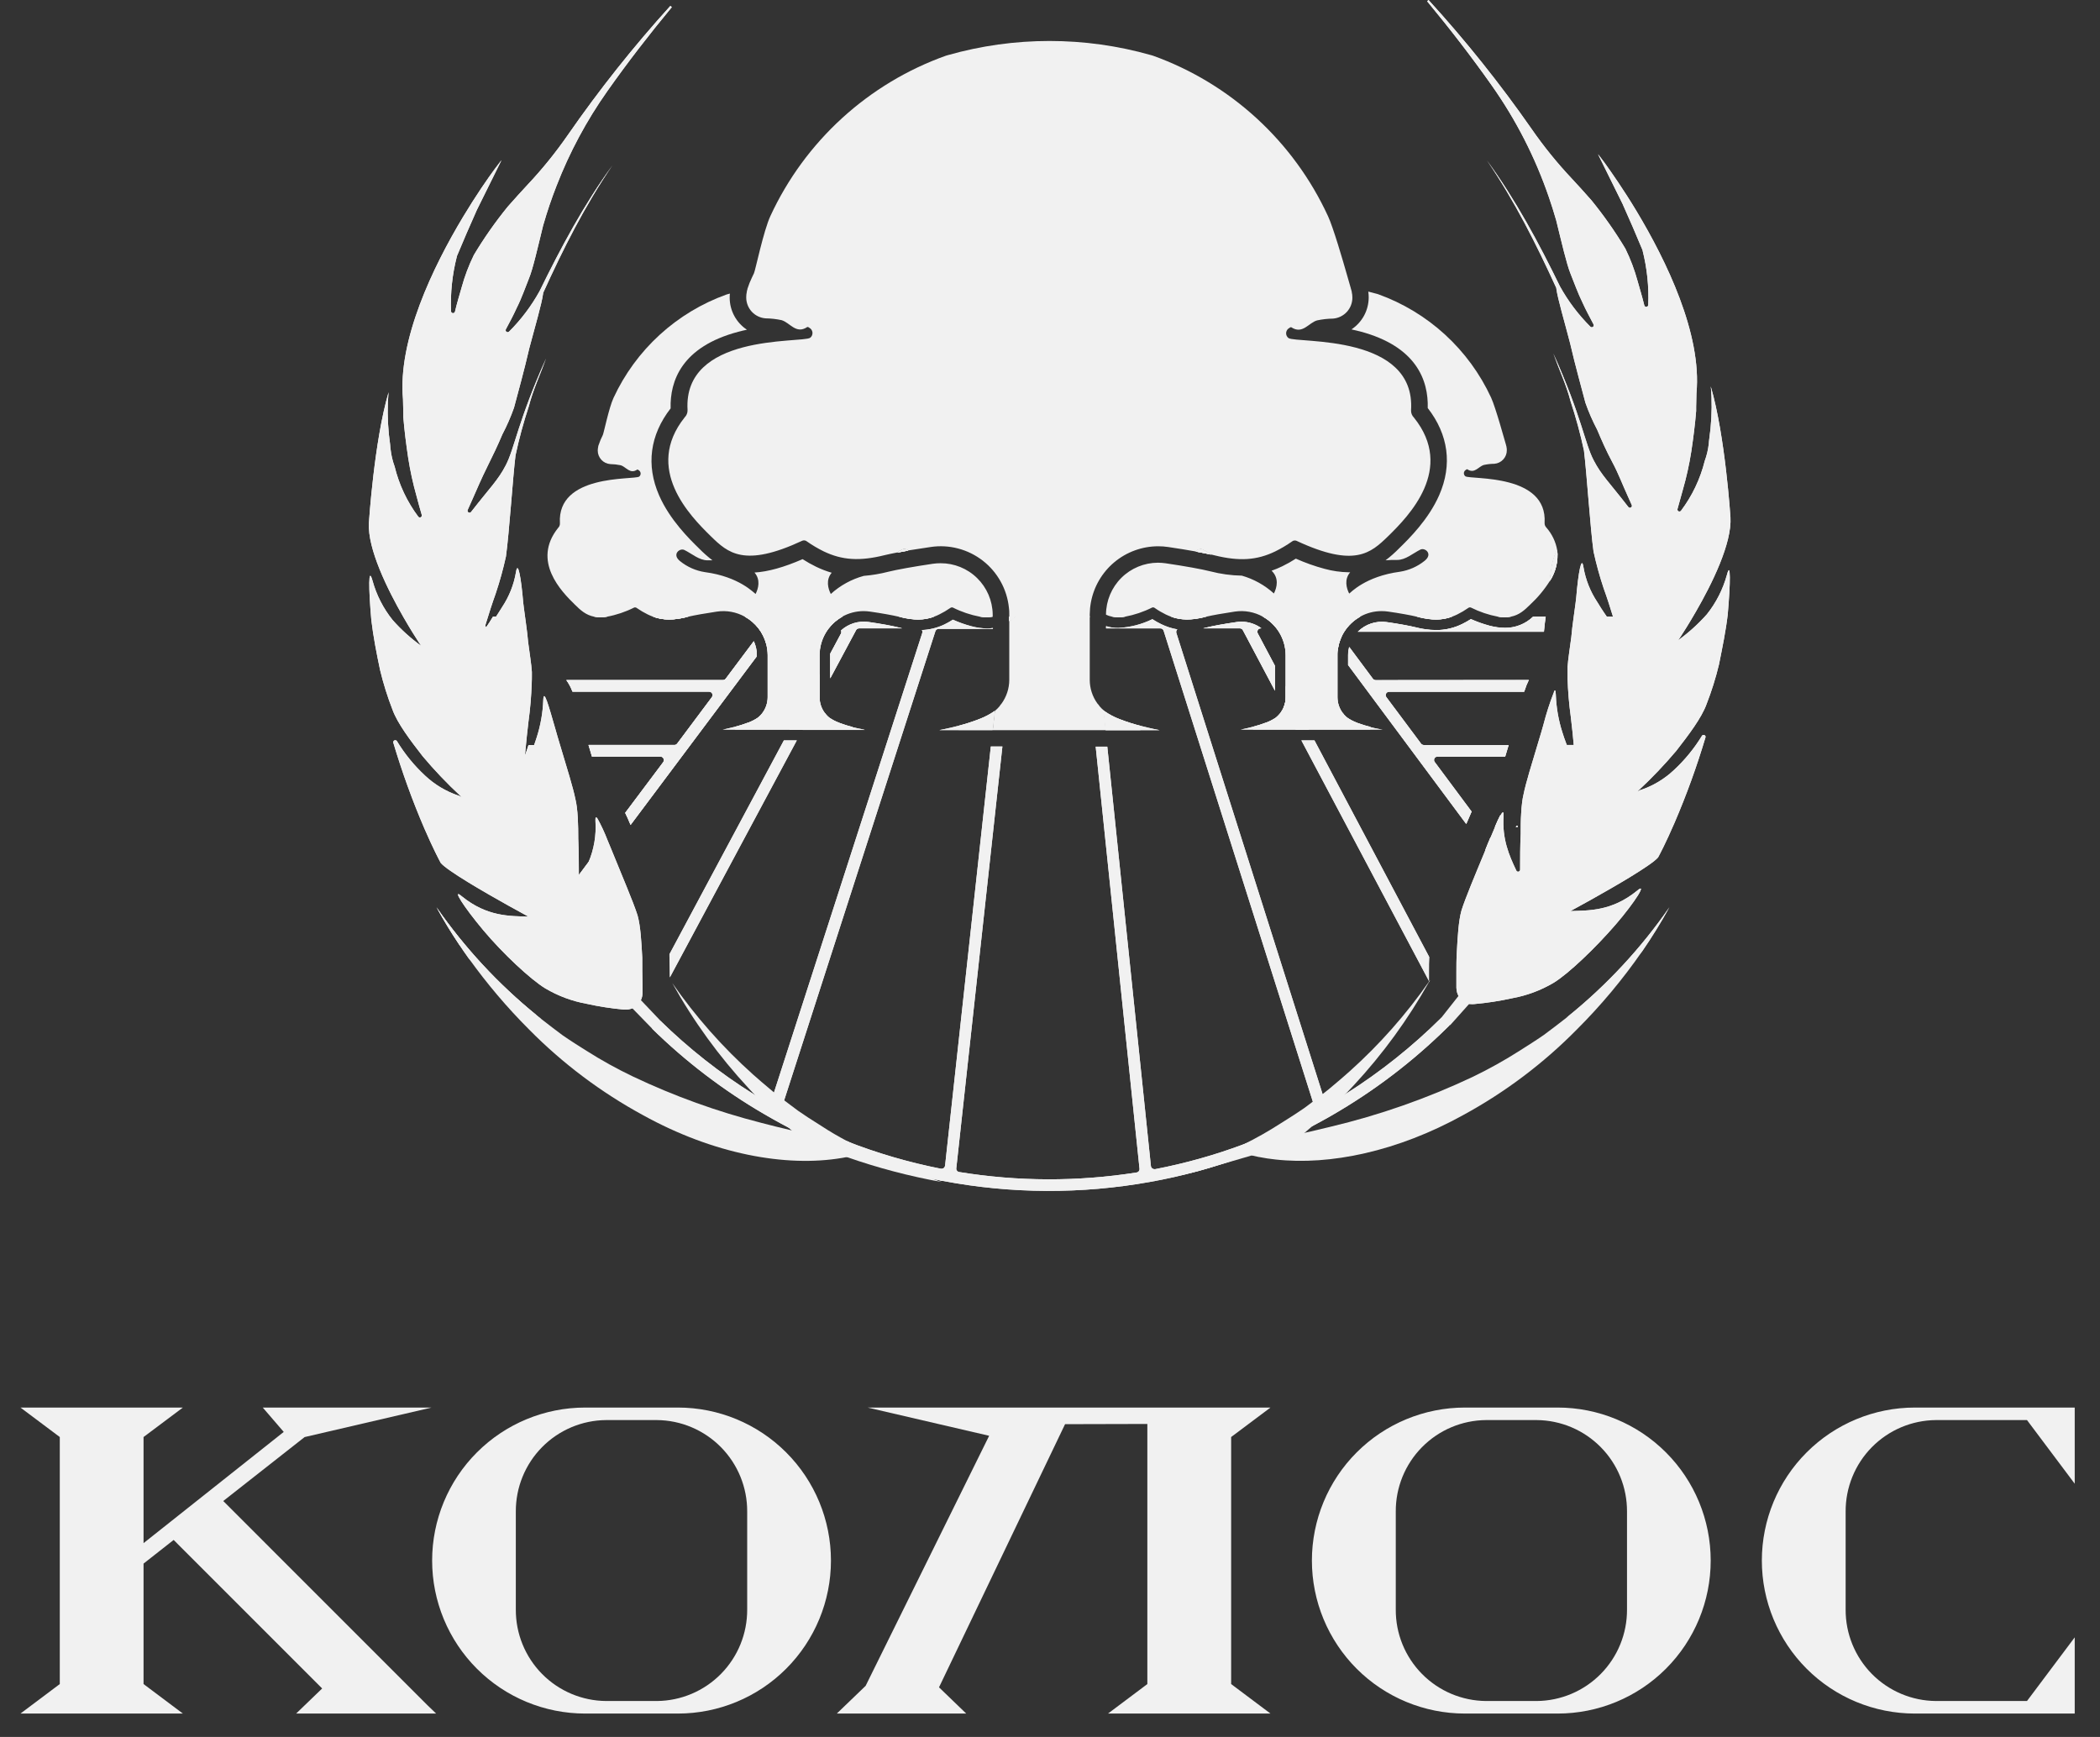 <?xml version="1.0" encoding="UTF-8"?> <svg xmlns="http://www.w3.org/2000/svg" width="81" height="67" viewBox="0 0 81 67" fill="none"><rect x="0" y="0" width="81" height="67" fill="#333333" stroke="none"/><path d="M49.004 54.295H33.465L38.153 55.384L33.389 65.029L32.277 66.099H37.268L36.219 65.087L41.081 54.936L44.255 54.928V64.961L42.738 66.099H49.004L47.487 64.961V55.432L49.004 54.295Z" fill="#F1F1F1"></path><path d="M8.611 57.9L11.749 55.434L16.647 54.295H10.135L10.944 55.235L5.537 59.525V55.432L7.054 54.295H0.789L2.306 55.432V64.961L0.789 66.099H7.054L5.537 64.961V60.314L6.698 59.402L12.426 65.131L11.422 66.099H16.822L16.488 65.778L8.611 57.9Z" fill="#F1F1F1"></path><path d="M74.671 54.778H78.184L80.025 57.233V54.295H73.859C72.294 54.295 70.793 54.917 69.686 56.024C68.579 57.13 67.957 58.632 67.957 60.197C67.957 61.763 68.579 63.264 69.686 64.371C70.793 65.478 72.294 66.099 73.859 66.099H80.025V63.16L78.184 65.615H74.673C73.743 65.608 72.854 65.233 72.201 64.571C71.548 63.909 71.184 63.015 71.189 62.085V58.31C71.184 57.38 71.548 56.486 72.2 55.824C72.853 55.162 73.741 54.786 74.671 54.778Z" fill="#F1F1F1"></path><path d="M26.149 54.295H22.57C21.005 54.295 19.504 54.917 18.397 56.024C17.29 57.13 16.668 58.632 16.668 60.197C16.668 61.763 17.29 63.264 18.397 64.371C19.504 65.478 21.005 66.099 22.57 66.099H26.149C27.714 66.099 29.215 65.478 30.322 64.371C31.429 63.264 32.051 61.763 32.051 60.197C32.051 58.632 31.429 57.13 30.322 56.024C29.215 54.917 27.714 54.295 26.149 54.295ZM28.82 62.084C28.825 63.014 28.461 63.908 27.808 64.57C27.155 65.232 26.266 65.608 25.336 65.615H23.38C22.451 65.608 21.561 65.233 20.908 64.571C20.255 63.909 19.891 63.015 19.896 62.085V58.31C19.891 57.38 20.255 56.485 20.908 55.823C21.561 55.161 22.45 54.785 23.38 54.778H25.336C26.266 54.785 27.154 55.161 27.808 55.823C28.461 56.485 28.825 57.379 28.82 58.308V62.084Z" fill="#F1F1F1"></path><path d="M60.084 54.295H56.504C54.939 54.295 53.437 54.917 52.33 56.024C51.224 57.13 50.602 58.632 50.602 60.197C50.602 61.763 51.224 63.264 52.33 64.371C53.437 65.478 54.939 66.099 56.504 66.099H60.082C61.648 66.099 63.149 65.478 64.256 64.371C65.363 63.264 65.984 61.763 65.984 60.197C65.984 58.632 65.363 57.13 64.256 56.024C63.149 54.917 61.648 54.295 60.082 54.295H60.084ZM62.756 62.084C62.761 63.014 62.398 63.908 61.744 64.57C61.091 65.232 60.202 65.608 59.272 65.615H57.321C56.391 65.608 55.502 65.233 54.849 64.571C54.195 63.909 53.831 63.015 53.837 62.085V58.31C53.831 57.38 54.195 56.485 54.849 55.823C55.502 55.161 56.391 54.785 57.321 54.778H59.272C60.202 54.785 61.091 55.161 61.744 55.823C62.398 56.485 62.761 57.38 62.756 58.31V62.084Z" fill="#F1F1F1"></path><path d="M43.996 28C43.993 28.054 43.985 28.109 43.971 28.162H44.717C44.717 28.162 44.401 28.106 43.996 28ZM36.955 28C36.556 28.105 36.237 28.16 36.237 28.16H36.98C36.967 28.108 36.958 28.055 36.955 28.001V28ZM32.877 28.047C32.875 28.082 32.87 28.117 32.862 28.151H33.345C33.345 28.151 33.139 28.117 32.877 28.049V28.047ZM32.877 28.047C32.875 28.082 32.87 28.117 32.862 28.151H33.345C33.345 28.151 33.139 28.117 32.877 28.049V28.047ZM22.915 23.791C23.08 23.82 23.248 23.82 23.413 23.791H22.915ZM25.187 23.791C25.576 23.93 25.973 23.932 26.498 23.801L26.544 23.791H25.187ZM32.877 28.047C32.718 28.004 32.54 27.95 32.375 27.887L32.357 27.878C32.222 27.828 32.094 27.761 31.976 27.679C31.934 27.645 31.896 27.607 31.86 27.566C31.854 27.56 31.849 27.553 31.845 27.545C31.831 27.524 31.815 27.504 31.797 27.487C31.68 27.327 31.614 27.135 31.608 26.937C31.607 26.924 31.607 26.912 31.608 26.899V25.27C31.609 24.967 31.692 24.671 31.846 24.41C32.001 24.15 32.222 23.936 32.487 23.789H28.728C28.929 23.901 29.105 24.051 29.247 24.232C29.389 24.413 29.492 24.621 29.551 24.843C29.587 24.983 29.606 25.126 29.607 25.27V26.899C29.607 27.115 29.537 27.325 29.409 27.498C29.395 27.512 29.383 27.528 29.372 27.545C29.328 27.596 29.28 27.643 29.228 27.684C29.122 27.756 29.01 27.816 28.891 27.863L28.842 27.881H28.833C28.671 27.943 28.505 27.996 28.337 28.038C28.071 28.107 27.872 28.143 27.872 28.143H33.349C33.349 28.143 33.139 28.117 32.877 28.049V28.047ZM34.666 23.791L34.711 23.801C35.243 23.934 35.634 23.934 36.024 23.791H34.666ZM37.797 23.791C37.96 23.818 38.127 23.818 38.289 23.791H37.797ZM48.515 24.444C48.502 24.423 48.496 24.399 48.495 24.375C48.495 24.351 48.502 24.327 48.514 24.306C48.527 24.285 48.545 24.268 48.566 24.257C48.588 24.246 48.612 24.24 48.636 24.242H48.652C48.429 24.077 48.16 23.988 47.883 23.988C47.819 23.988 47.755 23.993 47.692 24.002C47.219 24.071 46.794 24.148 46.581 24.202L46.404 24.242H47.819C47.844 24.241 47.869 24.248 47.89 24.261C47.912 24.274 47.929 24.293 47.94 24.315L49.176 26.647V25.692L48.515 24.444ZM59.129 23.791C58.837 24.071 58.447 24.227 58.042 24.224C57.84 24.222 57.638 24.193 57.442 24.141C57.197 24.075 56.958 23.99 56.727 23.887C56.618 23.957 56.505 24.02 56.389 24.077C56.078 24.231 55.734 24.311 55.387 24.309C55.117 24.307 54.849 24.27 54.589 24.202C54.375 24.148 53.949 24.069 53.477 24.002C53.276 23.973 53.071 23.992 52.878 24.056C52.686 24.12 52.511 24.228 52.367 24.372H59.543C59.561 24.166 59.587 23.962 59.611 23.791H59.129ZM59.927 26.687H59.995C59.987 26.623 59.963 26.628 59.932 26.685L59.927 26.687ZM53.054 26.241C53.032 26.241 53.011 26.235 52.992 26.226C52.973 26.216 52.956 26.202 52.943 26.185L52.033 24.961C52.007 25.064 51.994 25.169 51.993 25.274V25.654L56.55 31.785C56.628 31.599 56.693 31.444 56.753 31.312L55.338 29.41C55.32 29.39 55.309 29.365 55.305 29.338C55.302 29.312 55.306 29.285 55.319 29.261C55.331 29.237 55.349 29.218 55.373 29.205C55.396 29.192 55.423 29.186 55.45 29.189H58.049C58.093 29.044 58.137 28.895 58.182 28.744H54.912C54.891 28.744 54.87 28.739 54.85 28.729C54.831 28.72 54.815 28.706 54.802 28.689L53.471 26.906C53.454 26.886 53.443 26.862 53.44 26.836C53.437 26.809 53.442 26.783 53.453 26.759C53.465 26.736 53.484 26.717 53.507 26.704C53.529 26.691 53.556 26.685 53.582 26.687H58.783C58.783 26.669 58.795 26.652 58.8 26.635C58.843 26.498 58.896 26.364 58.96 26.236L53.054 26.241ZM57.861 31.457C57.805 31.559 57.736 31.714 57.655 31.902H57.679L57.687 31.884C57.751 31.732 57.833 31.589 57.932 31.457H57.861ZM57.487 32.3L57.437 32.42C57.421 32.46 57.404 32.5 57.386 32.541L57.289 32.782L57.297 32.792C57.315 32.755 57.338 32.699 57.338 32.699C57.394 32.566 57.447 32.433 57.499 32.316L57.487 32.3ZM60.057 21.218C59.949 21.437 59.876 21.671 59.842 21.912C59.819 22.056 59.795 22.225 59.774 22.414C60.006 22.06 60.108 21.637 60.063 21.217L60.057 21.218ZM57.773 23.791C57.938 23.82 58.107 23.82 58.272 23.791H57.773ZM54.643 23.791L54.689 23.801C55.221 23.934 55.611 23.934 56 23.791H54.643ZM52.854 28.047C52.684 28.002 52.516 27.949 52.351 27.887L52.334 27.878C52.199 27.829 52.071 27.762 51.954 27.679C51.911 27.645 51.872 27.607 51.837 27.566C51.831 27.559 51.825 27.552 51.821 27.545C51.807 27.524 51.791 27.504 51.773 27.487C51.65 27.316 51.583 27.11 51.583 26.899V25.27C51.583 25.215 51.583 25.161 51.59 25.108C51.61 24.916 51.661 24.73 51.743 24.556C51.772 24.493 51.805 24.433 51.842 24.375C51.995 24.13 52.208 23.929 52.461 23.789H48.711C48.975 23.936 49.196 24.151 49.35 24.411C49.505 24.671 49.587 24.967 49.589 25.27V26.899C49.589 27.03 49.563 27.159 49.513 27.28C49.48 27.357 49.438 27.43 49.389 27.497C49.375 27.511 49.363 27.527 49.352 27.543C49.309 27.594 49.261 27.641 49.209 27.683C49.103 27.754 48.99 27.814 48.871 27.861L48.822 27.88H48.814C48.652 27.942 48.486 27.994 48.317 28.037C48.057 28.106 47.852 28.142 47.852 28.142H53.329C53.329 28.142 53.12 28.117 52.859 28.049L52.854 28.047ZM45.163 23.791C45.553 23.93 45.949 23.932 46.476 23.801L46.521 23.791H45.163ZM42.891 23.791C43.056 23.82 43.225 23.82 43.39 23.791H42.891ZM46.385 21.202C46.339 21.184 46.288 21.181 46.24 21.195C46.192 21.208 46.149 21.237 46.119 21.277C46.351 21.319 46.553 21.359 46.712 21.395C46.609 21.327 46.5 21.257 46.391 21.201L46.385 21.202ZM38.332 27.446C38.169 27.558 37.993 27.65 37.809 27.723L37.733 27.751L37.72 27.758C37.468 27.853 37.211 27.934 36.95 28.002C36.551 28.107 36.232 28.163 36.232 28.163H38.282L38.363 27.421C38.355 27.429 38.346 27.437 38.337 27.445L38.332 27.446ZM38.924 23.791V23.962C39.001 23.91 39.074 23.853 39.144 23.791H38.924ZM43.991 28.001C43.726 27.934 43.465 27.851 43.21 27.753L43.183 27.743C42.975 27.665 42.777 27.561 42.594 27.433C42.583 27.424 42.572 27.414 42.562 27.404L42.641 28.166H44.716C44.716 28.166 44.401 28.106 43.996 28L43.991 28.001ZM42.022 23.772V23.792H42.045L42.022 23.772ZM34.803 21.203C34.734 21.238 34.67 21.279 34.595 21.322C34.728 21.295 34.873 21.269 35.03 21.241C35 21.213 34.962 21.195 34.922 21.188C34.882 21.181 34.841 21.186 34.803 21.201V21.203ZM34.613 24.203C34.398 24.15 33.973 24.07 33.501 24.004C33.31 23.976 33.116 23.991 32.932 24.047C32.748 24.103 32.579 24.199 32.436 24.328C32.445 24.346 32.45 24.366 32.45 24.387C32.45 24.407 32.445 24.427 32.436 24.445L32.02 25.223C32.019 25.241 32.019 25.258 32.02 25.275V26.166L33.014 24.311C33.025 24.288 33.042 24.27 33.064 24.257C33.085 24.244 33.11 24.237 33.135 24.238H34.794L34.613 24.203ZM32.883 28.052C32.725 28.008 32.547 27.954 32.382 27.89L32.363 27.883C32.229 27.832 32.101 27.765 31.983 27.683C31.941 27.649 31.902 27.611 31.867 27.57C31.861 27.564 31.855 27.557 31.851 27.549C31.838 27.528 31.822 27.508 31.803 27.491C31.687 27.331 31.621 27.139 31.614 26.941L30.962 28.157H33.357C33.357 28.157 33.139 28.117 32.877 28.049L32.883 28.052ZM32.883 28.052C32.882 28.086 32.877 28.121 32.869 28.155H33.352C33.352 28.155 33.139 28.117 32.877 28.049L32.883 28.052ZM36.962 28.004C36.563 28.109 36.244 28.165 36.244 28.165H36.987C36.971 28.111 36.96 28.056 36.955 28.001L36.962 28.004ZM44.003 28.004C44 28.058 43.991 28.113 43.977 28.166H44.724C44.724 28.166 44.401 28.106 43.996 28L44.003 28.004ZM29.075 24.736L27.991 26.184C27.978 26.201 27.962 26.216 27.942 26.225C27.923 26.235 27.902 26.24 27.88 26.24H21.844C21.943 26.377 22.023 26.526 22.081 26.685H27.34C27.367 26.683 27.393 26.689 27.416 26.702C27.439 26.715 27.458 26.735 27.47 26.758C27.482 26.782 27.486 26.809 27.483 26.835C27.48 26.862 27.468 26.886 27.451 26.906L26.12 28.687C26.108 28.705 26.091 28.719 26.072 28.729C26.053 28.739 26.032 28.744 26.01 28.743H22.698L22.762 28.953C22.786 29.032 22.808 29.11 22.831 29.188H25.467C25.493 29.187 25.519 29.194 25.541 29.208C25.563 29.221 25.58 29.241 25.591 29.265C25.603 29.287 25.608 29.313 25.605 29.338C25.603 29.364 25.593 29.388 25.578 29.408L24.114 31.361C24.173 31.485 24.247 31.636 24.321 31.825L29.191 25.32V25.27C29.191 25.086 29.151 24.904 29.075 24.736Z" fill="#F1F1F1"></path><path d="M53.537 20.689C52.872 21.332 52.251 21.909 50.006 20.86C49.978 20.849 49.948 20.846 49.919 20.85C49.89 20.854 49.862 20.866 49.839 20.884C49.632 21.03 49.413 21.159 49.186 21.271C48.476 21.614 47.797 21.658 46.84 21.42L46.723 21.392C46.614 21.326 46.504 21.259 46.395 21.2C46.349 21.181 46.298 21.179 46.25 21.192C46.202 21.206 46.159 21.234 46.129 21.274C45.813 21.217 45.443 21.157 45.057 21.1C44.928 21.081 44.798 21.071 44.667 21.072C44.051 21.074 43.454 21.292 42.981 21.687C42.508 22.083 42.188 22.632 42.077 23.239C42.049 23.391 42.035 23.545 42.033 23.699V26.227C42.034 26.553 42.137 26.871 42.328 27.136C42.355 27.163 42.38 27.193 42.401 27.226C42.409 27.236 42.417 27.248 42.426 27.259C42.471 27.311 42.521 27.36 42.575 27.404L42.653 28.166H38.291L38.373 27.424C38.442 27.366 38.506 27.302 38.564 27.233V27.226C38.581 27.199 38.601 27.175 38.623 27.152C38.822 26.883 38.929 26.556 38.929 26.221V23.96C39.006 23.908 39.079 23.85 39.148 23.788H38.929V23.698C38.929 23.611 38.929 23.525 38.915 23.441C38.878 23.086 38.77 22.742 38.596 22.431C38.423 22.119 38.188 21.845 37.907 21.627C37.625 21.408 37.301 21.248 36.956 21.158C36.611 21.067 36.251 21.047 35.898 21.1C35.593 21.145 35.296 21.192 35.03 21.233C34.999 21.206 34.962 21.188 34.921 21.182C34.881 21.175 34.84 21.18 34.802 21.195C34.733 21.23 34.669 21.271 34.595 21.314C34.403 21.351 34.241 21.386 34.116 21.416C33.158 21.654 32.48 21.61 31.768 21.267C31.541 21.155 31.323 21.026 31.116 20.88C31.093 20.862 31.065 20.85 31.036 20.846C31.007 20.842 30.977 20.845 30.95 20.856C28.704 21.904 28.077 21.328 27.418 20.685C26.613 19.898 24.829 18.081 26.409 16.099C26.446 16.062 26.475 16.018 26.494 15.969C26.513 15.921 26.522 15.868 26.52 15.816C26.431 14.353 27.505 13.706 28.649 13.402C29.831 13.089 31.094 13.136 31.248 13.03C31.276 13.01 31.298 12.983 31.314 12.952C31.33 12.921 31.338 12.887 31.339 12.852C31.34 12.818 31.333 12.783 31.318 12.752C31.304 12.72 31.283 12.692 31.256 12.67C31.201 12.627 31.157 12.601 31.135 12.616C30.703 12.905 30.47 12.443 30.144 12.349C29.941 12.306 29.735 12.283 29.528 12.28C29.324 12.264 29.133 12.172 28.995 12.021C28.857 11.87 28.781 11.672 28.783 11.467C28.782 11.395 28.791 11.323 28.807 11.252C28.808 11.247 28.808 11.241 28.807 11.236C28.813 11.208 28.821 11.18 28.83 11.152V11.14C28.878 10.99 28.936 10.843 29.005 10.701L29.081 10.542C29.138 10.422 29.445 8.917 29.717 8.329C30.378 6.901 31.318 5.618 32.481 4.556C33.644 3.495 35.007 2.675 36.49 2.147L36.556 2.128C39.121 1.398 41.839 1.398 44.404 2.128L44.469 2.147C45.95 2.678 47.31 3.5 48.47 4.563C49.63 5.627 50.566 6.911 51.224 8.34C51.425 8.776 51.782 9.995 51.977 10.68C52.035 10.883 52.079 11.04 52.102 11.116C52.102 11.13 52.109 11.142 52.111 11.15C52.121 11.18 52.13 11.213 52.138 11.245V11.261C52.155 11.332 52.163 11.404 52.163 11.477C52.165 11.681 52.089 11.879 51.951 12.03C51.812 12.181 51.622 12.273 51.418 12.29C51.211 12.292 51.005 12.316 50.802 12.359C50.477 12.448 50.244 12.911 49.81 12.625C49.789 12.61 49.745 12.637 49.69 12.679C49.664 12.701 49.642 12.729 49.628 12.761C49.614 12.793 49.606 12.827 49.607 12.861C49.608 12.896 49.617 12.93 49.632 12.961C49.648 12.992 49.671 13.019 49.698 13.04C49.853 13.148 51.115 13.098 52.298 13.411C53.446 13.716 54.52 14.361 54.426 15.825C54.424 15.878 54.433 15.93 54.452 15.979C54.471 16.027 54.501 16.072 54.538 16.109C56.126 18.085 54.342 19.902 53.537 20.689Z" fill="#F1F1F1"></path><path d="M22.919 23.789C23.084 23.817 23.253 23.817 23.418 23.789H22.919ZM25.191 23.789C25.581 23.928 25.977 23.93 26.503 23.799L26.548 23.789H25.191ZM21.183 28.742H20.385C20.34 28.89 20.289 29.035 20.237 29.174V29.183H21.319C21.267 29.037 21.223 28.887 21.18 28.742H21.183ZM31.608 26.899V25.994L30.454 28.152H30.958L31.61 26.936C31.608 26.924 31.606 26.911 31.606 26.899H31.608ZM48.517 24.437C48.504 24.416 48.497 24.392 48.497 24.368C48.497 24.343 48.504 24.32 48.516 24.299C48.529 24.278 48.547 24.261 48.568 24.25C48.59 24.238 48.614 24.233 48.638 24.234H48.654C48.431 24.07 48.162 23.981 47.885 23.98C47.821 23.981 47.757 23.985 47.693 23.995C47.221 24.064 46.795 24.141 46.583 24.195L46.406 24.234H47.821C47.846 24.234 47.871 24.241 47.892 24.253C47.914 24.267 47.931 24.285 47.942 24.308L49.178 26.639V25.684L48.517 24.437ZM58.462 31.895H58.543C58.533 31.83 58.506 31.835 58.462 31.901V31.895ZM60.796 28.737H59.998C59.956 28.882 59.912 29.031 59.865 29.181H60.947C60.895 29.044 60.843 28.895 60.796 28.742V28.737ZM50.701 28.56H50.196L55.117 37.841C55.117 37.731 55.117 37.617 55.117 37.498C55.117 37.481 55.117 37.464 55.117 37.446C55.117 37.271 55.117 37.095 55.127 36.914L50.701 28.56ZM55.123 37.857V37.865L55.159 37.801L55.123 37.857ZM24.678 38.542C24.605 38.464 24.533 38.384 24.461 38.303C23.552 37.286 22.742 36.185 22.041 35.015C22.027 34.991 22.02 34.964 22.021 34.937C22.022 34.91 22.032 34.883 22.049 34.862L23.297 33.195L23.248 33.074L23.099 32.716L22.693 33.259L22.319 33.759L22.275 33.816C22.234 33.908 22.192 33.998 22.149 34.082C22.145 34.092 22.139 34.1 22.131 34.107C22.123 34.114 22.114 34.119 22.105 34.122C22.095 34.126 22.085 34.127 22.075 34.126C22.064 34.126 22.054 34.123 22.045 34.118L21.88 34.337C21.868 34.355 21.851 34.369 21.832 34.379C21.813 34.389 21.791 34.394 21.77 34.393H21.761C21.737 34.392 21.715 34.384 21.696 34.371C21.676 34.359 21.66 34.342 21.649 34.322C21.252 33.595 20.896 32.846 20.584 32.079C20.575 32.057 20.571 32.034 20.573 32.011C20.576 31.987 20.584 31.965 20.598 31.946C20.61 31.927 20.627 31.911 20.647 31.9C20.667 31.89 20.689 31.884 20.712 31.885H21.967C21.959 31.726 21.945 31.576 21.928 31.439H20.428C20.399 31.44 20.37 31.432 20.346 31.416C20.322 31.4 20.304 31.376 20.295 31.349C20.056 30.696 19.85 30.032 19.677 29.358C19.672 29.338 19.671 29.316 19.675 29.296C19.68 29.275 19.689 29.255 19.703 29.239C19.715 29.222 19.731 29.209 19.75 29.199C19.769 29.19 19.79 29.185 19.81 29.186H19.943C19.958 29.041 19.971 28.892 19.987 28.741H19.632C19.601 28.742 19.57 28.731 19.546 28.711C19.521 28.691 19.505 28.663 19.499 28.632C19.366 28.049 19.265 27.447 19.184 26.839C19.181 26.82 19.182 26.8 19.188 26.781C19.194 26.762 19.204 26.744 19.217 26.73C19.23 26.715 19.246 26.704 19.264 26.696C19.282 26.688 19.301 26.683 19.321 26.683H20.179C20.179 26.568 20.179 26.46 20.186 26.36C20.186 26.322 20.186 26.28 20.186 26.238H19.242C19.208 26.238 19.176 26.225 19.151 26.202C19.126 26.178 19.111 26.146 19.109 26.113C19.057 25.571 19.026 25.032 19.014 24.51C19.013 24.492 19.016 24.473 19.023 24.456C19.029 24.44 19.039 24.424 19.052 24.411C19.078 24.385 19.113 24.369 19.151 24.369H19.962C19.935 24.172 19.907 23.976 19.884 23.787H19.016C18.931 23.93 18.842 24.067 18.75 24.201C18.692 24.288 18.63 24.373 18.568 24.458C18.568 24.473 18.568 24.488 18.568 24.504C18.58 25.023 18.61 25.555 18.66 26.086C18.686 26.364 18.712 26.592 18.739 26.803C18.815 27.398 18.916 27.994 19.041 28.575C19.095 28.829 19.148 29.063 19.206 29.291C19.37 29.956 19.568 30.621 19.797 31.271C19.884 31.515 19.973 31.756 20.063 31.987C20.36 32.746 20.7 33.488 21.081 34.209C21.316 34.657 21.564 35.09 21.816 35.496C22.565 36.709 23.43 37.846 24.397 38.892C24.432 38.877 24.466 38.859 24.498 38.838C24.593 38.775 24.67 38.688 24.72 38.585V38.576C24.704 38.569 24.69 38.559 24.678 38.546V38.542ZM30.235 28.56L25.822 36.808V36.888C25.821 36.893 25.821 36.898 25.822 36.904C25.832 37.17 25.835 37.449 25.838 37.702L30.734 28.56H30.235ZM55.889 39.504C55.782 39.434 55.683 39.351 55.595 39.258C54.481 40.364 53.25 41.346 51.924 42.185L51.916 42.191C51.711 42.314 51.517 42.439 51.304 42.561C51.283 42.574 51.259 42.581 51.234 42.581C51.218 42.581 51.201 42.577 51.185 42.572C51.166 42.565 51.148 42.553 51.134 42.538C51.12 42.523 51.109 42.505 51.103 42.485L51.014 42.203L45.375 24.419C45.368 24.398 45.366 24.376 45.37 24.355C45.374 24.333 45.383 24.313 45.396 24.296L45.412 24.277C45.195 24.24 44.985 24.172 44.788 24.075C44.672 24.018 44.558 23.955 44.449 23.884C44.038 24.085 43.59 24.2 43.133 24.222C42.974 24.224 42.815 24.201 42.663 24.153V24.24H44.751C44.781 24.238 44.81 24.247 44.834 24.265C44.858 24.282 44.876 24.307 44.884 24.335L50.636 42.49L50.721 42.757C50.732 42.787 50.731 42.82 50.719 42.85C50.707 42.88 50.684 42.904 50.656 42.919C50.056 43.243 49.433 43.543 48.803 43.809C48.523 43.926 48.242 44.039 47.957 44.144C46.852 44.557 45.714 44.876 44.555 45.099C44.547 45.1 44.538 45.1 44.529 45.099C44.5 45.099 44.471 45.09 44.448 45.072C44.432 45.061 44.419 45.047 44.409 45.03C44.399 45.013 44.394 44.995 44.392 44.975L42.71 28.801H42.262L43.952 45.078C43.954 45.095 43.953 45.113 43.948 45.13C43.944 45.147 43.936 45.163 43.926 45.177C43.915 45.191 43.902 45.203 43.886 45.211C43.871 45.22 43.855 45.226 43.837 45.228C41.573 45.585 39.267 45.579 37.005 45.211C36.987 45.209 36.969 45.204 36.953 45.195C36.937 45.186 36.923 45.174 36.912 45.159C36.901 45.144 36.893 45.128 36.888 45.11C36.884 45.092 36.883 45.073 36.887 45.055L38.664 28.796H38.217L36.453 44.961C36.45 44.994 36.435 45.025 36.41 45.048C36.386 45.071 36.353 45.083 36.32 45.083C36.311 45.084 36.302 45.084 36.293 45.083C35.05 44.838 33.832 44.482 32.652 44.019H32.639C31.809 43.694 31.001 43.317 30.219 42.89C30.191 42.875 30.168 42.85 30.156 42.82C30.144 42.79 30.143 42.757 30.154 42.726L30.241 42.46L36.078 24.354C36.086 24.326 36.104 24.301 36.128 24.283C36.152 24.266 36.181 24.257 36.211 24.258H38.298V24.225C38.222 24.236 38.146 24.241 38.069 24.241C37.867 24.238 37.665 24.21 37.469 24.157C37.224 24.092 36.985 24.007 36.754 23.903C36.645 23.973 36.532 24.037 36.416 24.093C36.146 24.22 35.854 24.291 35.556 24.303C35.568 24.321 35.575 24.34 35.577 24.36C35.58 24.381 35.578 24.401 35.571 24.421L29.851 42.15L29.761 42.432C29.754 42.451 29.744 42.469 29.73 42.484C29.715 42.499 29.698 42.511 29.679 42.519C29.663 42.524 29.647 42.526 29.63 42.526C29.605 42.526 29.581 42.52 29.56 42.508C29.395 42.411 29.231 42.311 29.069 42.207C27.77 41.394 26.563 40.443 25.468 39.371C25.376 39.487 25.268 39.59 25.149 39.677C26.449 40.952 27.903 42.06 29.477 42.976C29.682 43.096 29.896 43.217 30.113 43.335L30.362 43.468C30.482 43.531 30.603 43.592 30.724 43.652C32.376 44.474 34.125 45.084 35.93 45.466C36.037 45.49 36.144 45.511 36.252 45.533C36.267 45.535 36.281 45.54 36.293 45.547L36.36 45.554H36.37C39.009 46.054 41.717 46.066 44.36 45.591C44.957 45.484 45.557 45.352 46.14 45.192L46.172 45.184C46.475 45.104 46.776 45.015 47.074 44.918C47.321 44.841 47.566 44.759 47.809 44.672C48.11 44.564 48.413 44.449 48.714 44.325C48.889 44.254 49.065 44.18 49.238 44.104C49.485 43.995 49.733 43.882 49.977 43.762L50.279 43.613L50.56 43.47L50.722 43.384C50.938 43.269 51.153 43.15 51.36 43.031C52.99 42.093 54.493 40.95 55.832 39.629L55.914 39.548L55.889 39.504ZM62.407 24.01V23.785H61.31C61.286 23.974 61.258 24.169 61.231 24.366H61.818C61.836 24.366 61.855 24.37 61.872 24.377C61.889 24.384 61.904 24.395 61.916 24.409C61.929 24.421 61.94 24.437 61.947 24.454C61.953 24.471 61.957 24.489 61.956 24.507C61.944 25.039 61.912 25.578 61.86 26.11C61.858 26.144 61.843 26.176 61.819 26.199C61.794 26.222 61.761 26.235 61.727 26.235H61.008C61.008 26.278 61.008 26.319 61.008 26.357C61.008 26.457 61.008 26.565 61.008 26.681H61.629C61.649 26.681 61.668 26.685 61.686 26.693C61.704 26.701 61.72 26.713 61.733 26.727C61.746 26.742 61.756 26.759 61.762 26.778C61.767 26.797 61.769 26.817 61.766 26.836C61.688 27.432 61.581 28.034 61.451 28.63C61.445 28.66 61.429 28.688 61.404 28.708C61.38 28.728 61.349 28.739 61.318 28.739H61.185C61.201 28.899 61.217 29.059 61.231 29.215C61.239 29.222 61.247 29.229 61.254 29.237C61.267 29.254 61.276 29.273 61.28 29.294C61.284 29.314 61.283 29.336 61.278 29.356C61.27 29.386 61.262 29.413 61.252 29.444C61.235 29.511 61.218 29.577 61.198 29.647C61.041 30.23 60.858 30.803 60.655 31.355C60.646 31.383 60.628 31.406 60.604 31.423C60.58 31.439 60.551 31.447 60.522 31.446H59.252C59.235 31.579 59.221 31.733 59.213 31.891H60.244C60.267 31.891 60.289 31.896 60.309 31.907C60.329 31.918 60.346 31.933 60.359 31.952C60.372 31.971 60.38 31.994 60.383 32.017C60.385 32.041 60.38 32.064 60.371 32.085C60.057 32.856 59.699 33.607 59.297 34.335C59.297 34.338 59.297 34.341 59.297 34.344L59.289 34.36L59.282 34.375C59.271 34.395 59.255 34.411 59.235 34.423C59.216 34.435 59.194 34.443 59.171 34.444H59.161C59.14 34.444 59.119 34.438 59.1 34.429C59.081 34.419 59.064 34.405 59.051 34.388L57.987 32.95C57.971 32.99 57.953 33.03 57.936 33.071C57.89 33.188 57.84 33.309 57.79 33.432L58.885 34.904C58.901 34.926 58.911 34.952 58.912 34.98C58.913 35.007 58.906 35.034 58.891 35.057C58.257 36.111 57.533 37.108 56.726 38.037C56.593 38.187 56.466 38.335 56.327 38.481C56.365 38.529 56.409 38.571 56.46 38.605C56.531 38.651 56.609 38.683 56.693 38.699H56.724C57.616 37.716 58.417 36.655 59.119 35.528C59.393 35.086 59.651 34.637 59.882 34.198C60.264 33.477 60.603 32.736 60.9 31.976C60.992 31.745 61.081 31.504 61.166 31.259C61.391 30.619 61.59 29.953 61.758 29.279C61.812 29.062 61.867 28.828 61.923 28.563C62.056 27.968 62.15 27.374 62.222 26.792C62.253 26.565 62.279 26.331 62.303 26.075C62.351 25.565 62.383 25.032 62.395 24.492C62.395 24.45 62.395 24.407 62.395 24.359C62.395 24.35 62.395 24.341 62.395 24.331V24.097C62.395 24.08 62.395 24.024 62.395 24.014C62.397 24.014 62.398 24.014 62.399 24.014L62.407 24.01ZM59.139 23.785C58.847 24.065 58.457 24.221 58.052 24.218C57.849 24.216 57.648 24.187 57.452 24.135C57.207 24.069 56.968 23.984 56.736 23.881C56.628 23.951 56.515 24.014 56.398 24.071C56.087 24.225 55.744 24.305 55.397 24.303C55.127 24.301 54.859 24.264 54.599 24.196C54.385 24.143 53.959 24.063 53.487 23.996C53.286 23.967 53.081 23.986 52.888 24.05C52.696 24.114 52.521 24.222 52.377 24.366H59.553C59.571 24.16 59.596 23.956 59.62 23.785H59.139ZM59.937 26.681H60.005C59.989 26.622 59.965 26.628 59.934 26.685L59.937 26.681ZM53.064 26.235C53.042 26.235 53.021 26.23 53.002 26.22C52.983 26.21 52.966 26.196 52.953 26.179L52.043 24.955C52.017 25.058 52.004 25.163 52.003 25.268V25.648L56.559 31.779C56.638 31.593 56.703 31.438 56.763 31.306L55.348 29.404C55.33 29.384 55.319 29.359 55.315 29.332C55.312 29.306 55.316 29.279 55.328 29.255C55.34 29.231 55.359 29.212 55.383 29.199C55.406 29.186 55.433 29.18 55.459 29.183H58.059C58.102 29.038 58.146 28.889 58.192 28.739H54.922C54.901 28.738 54.879 28.733 54.86 28.723C54.841 28.714 54.825 28.7 54.812 28.683L53.481 26.9C53.464 26.88 53.453 26.856 53.45 26.83C53.447 26.803 53.451 26.777 53.463 26.754C53.475 26.73 53.494 26.711 53.516 26.698C53.539 26.685 53.566 26.679 53.592 26.681H58.793C58.793 26.663 58.805 26.646 58.81 26.629C58.853 26.492 58.906 26.358 58.97 26.23L53.064 26.235ZM57.871 31.451C57.815 31.553 57.746 31.708 57.665 31.896H57.689L57.697 31.878C57.76 31.726 57.843 31.583 57.942 31.451H57.871ZM57.497 32.294L57.447 32.414C57.431 32.454 57.413 32.494 57.396 32.535L57.299 32.776L57.307 32.786C57.324 32.749 57.348 32.693 57.348 32.693C57.404 32.56 57.457 32.427 57.509 32.31L57.497 32.294ZM57.783 23.781C57.948 23.81 58.117 23.81 58.282 23.781H57.783ZM54.653 23.781L54.699 23.791C55.23 23.924 55.62 23.924 56.01 23.781H54.653ZM48.715 23.781C48.919 23.893 49.097 24.047 49.239 24.232H50.885C50.906 24.231 50.928 24.236 50.947 24.246C50.966 24.256 50.983 24.27 50.995 24.288L51.598 25.099C51.617 24.908 51.669 24.721 51.751 24.547C51.743 24.53 51.74 24.511 51.74 24.492C51.74 24.474 51.743 24.455 51.751 24.438C51.76 24.42 51.772 24.404 51.788 24.391C51.804 24.379 51.823 24.37 51.842 24.366C51.996 24.122 52.209 23.92 52.461 23.781H48.715ZM49.593 26.46V26.891C49.593 27.021 49.567 27.151 49.517 27.271L49.98 28.144H50.486L49.593 26.46ZM45.173 23.781C45.562 23.92 45.959 23.922 46.486 23.791L46.531 23.781H45.173ZM42.901 23.781C43.066 23.81 43.234 23.81 43.399 23.781H42.901ZM34.617 24.192C34.403 24.139 33.977 24.059 33.505 23.992C33.315 23.965 33.121 23.979 32.937 24.035C32.753 24.091 32.583 24.188 32.441 24.317C32.45 24.335 32.455 24.355 32.455 24.375C32.455 24.396 32.45 24.416 32.441 24.434L32.025 25.212C32.023 25.229 32.023 25.247 32.025 25.264V26.166L33.018 24.31C33.029 24.288 33.047 24.269 33.068 24.256C33.09 24.243 33.114 24.237 33.139 24.237H34.798L34.617 24.192ZM37.802 23.781C37.965 23.808 38.131 23.808 38.294 23.781H37.802ZM34.67 23.781L34.716 23.791C35.248 23.924 35.639 23.924 36.029 23.781H34.67ZM28.732 23.781C28.933 23.892 29.11 24.042 29.252 24.224C29.393 24.404 29.497 24.612 29.556 24.834L29.965 24.286C29.978 24.269 29.995 24.256 30.014 24.246C30.033 24.237 30.054 24.232 30.076 24.232H31.965C32.107 24.047 32.286 23.893 32.49 23.781H28.732ZM38.934 23.781V23.952C39.011 23.9 39.084 23.843 39.153 23.781H38.934ZM29.079 24.728L27.995 26.175C27.983 26.193 27.966 26.207 27.947 26.217C27.928 26.227 27.906 26.231 27.885 26.231H21.846C21.945 26.368 22.024 26.518 22.082 26.677H27.342C27.369 26.674 27.395 26.68 27.418 26.693C27.441 26.706 27.46 26.726 27.472 26.75C27.484 26.773 27.488 26.8 27.485 26.827C27.481 26.853 27.47 26.878 27.453 26.898L26.122 28.679C26.11 28.696 26.093 28.71 26.074 28.72C26.055 28.73 26.034 28.735 26.012 28.735H22.7L22.764 28.945C22.787 29.023 22.81 29.102 22.833 29.179H25.469C25.495 29.178 25.521 29.185 25.543 29.199C25.564 29.213 25.582 29.233 25.593 29.256C25.605 29.279 25.61 29.304 25.607 29.33C25.605 29.355 25.595 29.38 25.58 29.4L24.116 31.352C24.175 31.476 24.249 31.628 24.323 31.817L29.192 25.312V25.261C29.192 25.08 29.152 24.901 29.077 24.736L29.079 24.728ZM18.559 23.781V23.914C18.572 23.871 18.587 23.827 18.601 23.781H18.559Z" fill="#F1F1F1"></path><path d="M22.919 23.789C23.084 23.817 23.253 23.817 23.418 23.789H22.919ZM25.191 23.789C25.581 23.928 25.977 23.93 26.503 23.799L26.548 23.789H25.191ZM21.183 28.742H20.385C20.34 28.89 20.289 29.035 20.237 29.174V29.183H21.319C21.267 29.037 21.223 28.887 21.18 28.742H21.183ZM31.608 26.899V25.994L30.454 28.152H30.958L31.61 26.936C31.608 26.924 31.606 26.911 31.606 26.899H31.608ZM48.517 24.437C48.504 24.416 48.497 24.392 48.497 24.368C48.497 24.343 48.504 24.32 48.516 24.299C48.529 24.278 48.547 24.261 48.568 24.25C48.59 24.238 48.614 24.233 48.638 24.234H48.654C48.431 24.07 48.162 23.981 47.885 23.98C47.821 23.981 47.757 23.985 47.693 23.995C47.221 24.064 46.795 24.141 46.583 24.195L46.406 24.234H47.821C47.846 24.234 47.871 24.241 47.892 24.253C47.914 24.267 47.931 24.285 47.942 24.308L49.178 26.639V25.684L48.517 24.437ZM58.462 31.895H58.543C58.533 31.83 58.506 31.835 58.462 31.901V31.895ZM60.796 28.737H59.998C59.956 28.882 59.912 29.031 59.865 29.181H60.947C60.895 29.044 60.843 28.895 60.796 28.742V28.737ZM50.701 28.56H50.196L55.117 37.841C55.117 37.731 55.117 37.617 55.117 37.498C55.117 37.481 55.117 37.464 55.117 37.446C55.117 37.271 55.117 37.095 55.127 36.914L50.701 28.56ZM55.123 37.857V37.865L55.159 37.801L55.123 37.857ZM24.678 38.542C24.605 38.464 24.533 38.384 24.461 38.303C23.552 37.286 22.742 36.185 22.041 35.015C22.027 34.991 22.02 34.964 22.021 34.937C22.022 34.91 22.032 34.883 22.049 34.862L23.297 33.195L23.248 33.074L23.099 32.716L22.693 33.259L22.319 33.759L22.275 33.816C22.234 33.908 22.192 33.998 22.149 34.082C22.145 34.092 22.139 34.1 22.131 34.107C22.123 34.114 22.114 34.119 22.105 34.122C22.095 34.126 22.085 34.127 22.075 34.126C22.064 34.126 22.054 34.123 22.045 34.118L21.88 34.337C21.868 34.355 21.851 34.369 21.832 34.379C21.813 34.389 21.791 34.394 21.77 34.393H21.761C21.737 34.392 21.715 34.384 21.696 34.371C21.676 34.359 21.66 34.342 21.649 34.322C21.252 33.595 20.896 32.846 20.584 32.079C20.575 32.057 20.571 32.034 20.573 32.011C20.576 31.987 20.584 31.965 20.598 31.946C20.61 31.927 20.627 31.911 20.647 31.9C20.667 31.89 20.689 31.884 20.712 31.885H21.967C21.959 31.726 21.945 31.576 21.928 31.439H20.428C20.399 31.44 20.37 31.432 20.346 31.416C20.322 31.4 20.304 31.376 20.295 31.349C20.056 30.696 19.85 30.032 19.677 29.358C19.672 29.338 19.671 29.316 19.675 29.296C19.68 29.275 19.689 29.255 19.703 29.239C19.715 29.222 19.731 29.209 19.75 29.199C19.769 29.19 19.79 29.185 19.81 29.186H19.943C19.958 29.041 19.971 28.892 19.987 28.741H19.632C19.601 28.742 19.57 28.731 19.546 28.711C19.521 28.691 19.505 28.663 19.499 28.632C19.366 28.049 19.265 27.447 19.184 26.839C19.181 26.82 19.182 26.8 19.188 26.781C19.194 26.762 19.204 26.744 19.217 26.73C19.23 26.715 19.246 26.704 19.264 26.696C19.282 26.688 19.301 26.683 19.321 26.683H20.179C20.179 26.568 20.179 26.46 20.186 26.36C20.186 26.322 20.186 26.28 20.186 26.238H19.242C19.208 26.238 19.176 26.225 19.151 26.202C19.126 26.178 19.111 26.146 19.109 26.113C19.057 25.571 19.026 25.032 19.014 24.51C19.013 24.492 19.016 24.473 19.023 24.456C19.029 24.44 19.039 24.424 19.052 24.411C19.078 24.385 19.113 24.369 19.151 24.369H19.962C19.935 24.172 19.907 23.976 19.884 23.787H19.016C18.931 23.93 18.842 24.067 18.75 24.201C18.692 24.288 18.63 24.373 18.568 24.458C18.568 24.473 18.568 24.488 18.568 24.504C18.58 25.023 18.61 25.555 18.66 26.086C18.686 26.364 18.712 26.592 18.739 26.803C18.815 27.398 18.916 27.994 19.041 28.575C19.095 28.829 19.148 29.063 19.206 29.291C19.37 29.956 19.568 30.621 19.797 31.271C19.884 31.515 19.973 31.756 20.063 31.987C20.36 32.746 20.7 33.488 21.081 34.209C21.316 34.657 21.564 35.09 21.816 35.496C22.565 36.709 23.43 37.846 24.397 38.892C24.432 38.877 24.466 38.859 24.498 38.838C24.593 38.775 24.67 38.688 24.72 38.585V38.576C24.704 38.569 24.69 38.559 24.678 38.546V38.542ZM30.235 28.56L25.822 36.808V36.888C25.821 36.893 25.821 36.898 25.822 36.904C25.832 37.17 25.835 37.449 25.838 37.702L30.734 28.56H30.235ZM55.889 39.504C55.782 39.434 55.683 39.351 55.595 39.258C54.481 40.364 53.25 41.346 51.924 42.185L51.916 42.191C51.711 42.314 51.517 42.439 51.304 42.561C51.283 42.574 51.259 42.581 51.234 42.581C51.218 42.581 51.201 42.577 51.185 42.572C51.166 42.565 51.148 42.553 51.134 42.538C51.12 42.523 51.109 42.505 51.103 42.485L51.014 42.203L45.375 24.419C45.368 24.398 45.366 24.376 45.37 24.355C45.374 24.333 45.383 24.313 45.396 24.296L45.412 24.277C45.195 24.24 44.985 24.172 44.788 24.075C44.672 24.018 44.558 23.955 44.449 23.884C44.038 24.085 43.59 24.2 43.133 24.222C42.974 24.224 42.815 24.201 42.663 24.153V24.24H44.751C44.781 24.238 44.81 24.247 44.834 24.265C44.858 24.282 44.876 24.307 44.884 24.335L50.636 42.49L50.721 42.757C50.732 42.787 50.731 42.82 50.719 42.85C50.707 42.88 50.684 42.904 50.656 42.919C50.056 43.243 49.433 43.543 48.803 43.809C48.523 43.926 48.242 44.039 47.957 44.144C46.852 44.557 45.714 44.876 44.555 45.099C44.547 45.1 44.538 45.1 44.529 45.099C44.5 45.099 44.471 45.09 44.448 45.072C44.432 45.061 44.419 45.047 44.409 45.03C44.399 45.013 44.394 44.995 44.392 44.975L42.71 28.801H42.262L43.952 45.078C43.954 45.095 43.953 45.113 43.948 45.13C43.944 45.147 43.936 45.163 43.926 45.177C43.915 45.191 43.902 45.203 43.886 45.211C43.871 45.22 43.855 45.226 43.837 45.228C41.573 45.585 39.267 45.579 37.005 45.211C36.987 45.209 36.969 45.204 36.953 45.195C36.937 45.186 36.923 45.174 36.912 45.159C36.901 45.144 36.893 45.128 36.888 45.11C36.884 45.092 36.883 45.073 36.887 45.055L38.664 28.796H38.217L36.453 44.961C36.45 44.994 36.435 45.025 36.41 45.048C36.386 45.071 36.353 45.083 36.32 45.083C36.311 45.084 36.302 45.084 36.293 45.083C35.05 44.838 33.832 44.482 32.652 44.019H32.639C31.809 43.694 31.001 43.317 30.219 42.89C30.191 42.875 30.168 42.85 30.156 42.82C30.144 42.79 30.143 42.757 30.154 42.726L30.241 42.46L36.078 24.354C36.086 24.326 36.104 24.301 36.128 24.283C36.152 24.266 36.181 24.257 36.211 24.258H38.298V24.225C38.222 24.236 38.146 24.241 38.069 24.241C37.867 24.238 37.665 24.21 37.469 24.157C37.224 24.092 36.985 24.007 36.754 23.903C36.645 23.973 36.532 24.037 36.416 24.093C36.146 24.22 35.854 24.291 35.556 24.303C35.568 24.321 35.575 24.34 35.577 24.36C35.58 24.381 35.578 24.401 35.571 24.421L29.851 42.15L29.761 42.432C29.754 42.451 29.744 42.469 29.73 42.484C29.715 42.499 29.698 42.511 29.679 42.519C29.663 42.524 29.647 42.526 29.63 42.526C29.605 42.526 29.581 42.52 29.56 42.508C29.395 42.411 29.231 42.311 29.069 42.207C27.77 41.394 26.563 40.443 25.468 39.371C25.376 39.487 25.268 39.59 25.149 39.677C26.449 40.952 27.903 42.06 29.477 42.976C29.682 43.096 29.896 43.217 30.113 43.335L30.362 43.468C30.482 43.531 30.603 43.592 30.724 43.652C32.376 44.474 34.125 45.084 35.93 45.466C36.037 45.49 36.144 45.511 36.252 45.533C36.267 45.535 36.281 45.54 36.293 45.547L36.36 45.554H36.37C39.009 46.054 41.717 46.066 44.36 45.591C44.957 45.484 45.557 45.352 46.14 45.192L46.172 45.184C46.475 45.104 46.776 45.015 47.074 44.918C47.321 44.841 47.566 44.759 47.809 44.672C48.11 44.564 48.413 44.449 48.714 44.325C48.889 44.254 49.065 44.18 49.238 44.104C49.485 43.995 49.733 43.882 49.977 43.762L50.279 43.613L50.56 43.47L50.722 43.384C50.938 43.269 51.153 43.15 51.36 43.031C52.99 42.093 54.493 40.95 55.832 39.629L55.914 39.548L55.889 39.504ZM62.407 24.01V23.785H61.31C61.286 23.974 61.258 24.169 61.231 24.366H61.818C61.836 24.366 61.855 24.37 61.872 24.377C61.889 24.384 61.904 24.395 61.916 24.409C61.929 24.421 61.94 24.437 61.947 24.454C61.953 24.471 61.957 24.489 61.956 24.507C61.944 25.039 61.912 25.578 61.86 26.11C61.858 26.144 61.843 26.176 61.819 26.199C61.794 26.222 61.761 26.235 61.727 26.235H61.008C61.008 26.278 61.008 26.319 61.008 26.357C61.008 26.457 61.008 26.565 61.008 26.681H61.629C61.649 26.681 61.668 26.685 61.686 26.693C61.704 26.701 61.72 26.713 61.733 26.727C61.746 26.742 61.756 26.759 61.762 26.778C61.767 26.797 61.769 26.817 61.766 26.836C61.688 27.432 61.581 28.034 61.451 28.63C61.445 28.66 61.429 28.688 61.404 28.708C61.38 28.728 61.349 28.739 61.318 28.739H61.185C61.201 28.899 61.217 29.059 61.231 29.215C61.239 29.222 61.247 29.229 61.254 29.237C61.267 29.254 61.276 29.273 61.28 29.294C61.284 29.314 61.283 29.336 61.278 29.356C61.27 29.386 61.262 29.413 61.252 29.444C61.235 29.511 61.218 29.577 61.198 29.647C61.041 30.23 60.858 30.803 60.655 31.355C60.646 31.383 60.628 31.406 60.604 31.423C60.58 31.439 60.551 31.447 60.522 31.446H59.252C59.235 31.579 59.221 31.733 59.213 31.891H60.244C60.267 31.891 60.289 31.896 60.309 31.907C60.329 31.918 60.346 31.933 60.359 31.952C60.372 31.971 60.38 31.994 60.383 32.017C60.385 32.041 60.38 32.064 60.371 32.085C60.057 32.856 59.699 33.607 59.297 34.335C59.297 34.338 59.297 34.341 59.297 34.344L59.289 34.36L59.282 34.375C59.271 34.395 59.255 34.411 59.235 34.423C59.216 34.435 59.194 34.443 59.171 34.444H59.161C59.14 34.444 59.119 34.438 59.1 34.429C59.081 34.419 59.064 34.405 59.051 34.388L57.987 32.95C57.971 32.99 57.953 33.03 57.936 33.071C57.89 33.188 57.84 33.309 57.79 33.432L58.885 34.904C58.901 34.926 58.911 34.952 58.912 34.98C58.913 35.007 58.906 35.034 58.891 35.057C58.257 36.111 57.533 37.108 56.726 38.037C56.593 38.187 56.466 38.335 56.327 38.481C56.365 38.529 56.409 38.571 56.46 38.605C56.531 38.651 56.609 38.683 56.693 38.699H56.724C57.616 37.716 58.417 36.655 59.119 35.528C59.393 35.086 59.651 34.637 59.882 34.198C60.264 33.477 60.603 32.736 60.9 31.976C60.992 31.745 61.081 31.504 61.166 31.259C61.391 30.619 61.59 29.953 61.758 29.279C61.812 29.062 61.867 28.828 61.923 28.563C62.056 27.968 62.15 27.374 62.222 26.792C62.253 26.565 62.279 26.331 62.303 26.075C62.351 25.565 62.383 25.032 62.395 24.492C62.395 24.45 62.395 24.407 62.395 24.359C62.395 24.35 62.395 24.341 62.395 24.331V24.097C62.395 24.08 62.395 24.024 62.395 24.014C62.397 24.014 62.398 24.014 62.399 24.014L62.407 24.01ZM59.139 23.785C58.847 24.065 58.457 24.221 58.052 24.218C57.849 24.216 57.648 24.187 57.452 24.135C57.207 24.069 56.968 23.984 56.736 23.881C56.628 23.951 56.515 24.014 56.398 24.071C56.087 24.225 55.744 24.305 55.397 24.303C55.127 24.301 54.859 24.264 54.599 24.196C54.385 24.143 53.959 24.063 53.487 23.996C53.286 23.967 53.081 23.986 52.888 24.05C52.696 24.114 52.521 24.222 52.377 24.366H59.553C59.571 24.16 59.596 23.956 59.62 23.785H59.139ZM59.937 26.681H60.005C59.989 26.622 59.965 26.628 59.934 26.685L59.937 26.681ZM53.064 26.235C53.042 26.235 53.021 26.23 53.002 26.22C52.983 26.21 52.966 26.196 52.953 26.179L52.043 24.955C52.017 25.058 52.004 25.163 52.003 25.268V25.648L56.559 31.779C56.638 31.593 56.703 31.438 56.763 31.306L55.348 29.404C55.33 29.384 55.319 29.359 55.315 29.332C55.312 29.306 55.316 29.279 55.328 29.255C55.34 29.231 55.359 29.212 55.383 29.199C55.406 29.186 55.433 29.18 55.459 29.183H58.059C58.102 29.038 58.146 28.889 58.192 28.739H54.922C54.901 28.738 54.879 28.733 54.86 28.723C54.841 28.714 54.825 28.7 54.812 28.683L53.481 26.9C53.464 26.88 53.453 26.856 53.45 26.83C53.447 26.803 53.451 26.777 53.463 26.754C53.475 26.73 53.494 26.711 53.516 26.698C53.539 26.685 53.566 26.679 53.592 26.681H58.793C58.793 26.663 58.805 26.646 58.81 26.629C58.853 26.492 58.906 26.358 58.97 26.23L53.064 26.235ZM57.871 31.451C57.815 31.553 57.746 31.708 57.665 31.896H57.689L57.697 31.878C57.76 31.726 57.843 31.583 57.942 31.451H57.871ZM57.497 32.294L57.447 32.414C57.431 32.454 57.413 32.494 57.396 32.535L57.299 32.776L57.307 32.786C57.324 32.749 57.348 32.693 57.348 32.693C57.404 32.56 57.457 32.427 57.509 32.31L57.497 32.294ZM57.783 23.781C57.948 23.81 58.117 23.81 58.282 23.781H57.783ZM54.653 23.781L54.699 23.791C55.23 23.924 55.62 23.924 56.01 23.781H54.653ZM48.715 23.781C48.919 23.893 49.097 24.047 49.239 24.232H50.885C50.906 24.231 50.928 24.236 50.947 24.246C50.966 24.256 50.983 24.27 50.995 24.288L51.598 25.099C51.617 24.908 51.669 24.721 51.751 24.547C51.743 24.53 51.74 24.511 51.74 24.492C51.74 24.474 51.743 24.455 51.751 24.438C51.76 24.42 51.772 24.404 51.788 24.391C51.804 24.379 51.823 24.37 51.842 24.366C51.996 24.122 52.209 23.92 52.461 23.781H48.715ZM49.593 26.46V26.891C49.593 27.021 49.567 27.151 49.517 27.271L49.98 28.144H50.486L49.593 26.46ZM45.173 23.781C45.562 23.92 45.959 23.922 46.486 23.791L46.531 23.781H45.173ZM42.901 23.781C43.066 23.81 43.234 23.81 43.399 23.781H42.901ZM34.617 24.192C34.403 24.139 33.977 24.059 33.505 23.992C33.315 23.965 33.121 23.979 32.937 24.035C32.753 24.091 32.583 24.188 32.441 24.317C32.45 24.335 32.455 24.355 32.455 24.375C32.455 24.396 32.45 24.416 32.441 24.434L32.025 25.212C32.023 25.229 32.023 25.247 32.025 25.264V26.166L33.018 24.31C33.029 24.288 33.047 24.269 33.068 24.256C33.09 24.243 33.114 24.237 33.139 24.237H34.798L34.617 24.192ZM37.802 23.781C37.965 23.808 38.131 23.808 38.294 23.781H37.802ZM34.67 23.781L34.716 23.791C35.248 23.924 35.639 23.924 36.029 23.781H34.67ZM28.732 23.781C28.933 23.892 29.11 24.042 29.252 24.224C29.393 24.404 29.497 24.612 29.556 24.834L29.965 24.286C29.978 24.269 29.995 24.256 30.014 24.246C30.033 24.237 30.054 24.232 30.076 24.232H31.965C32.107 24.047 32.286 23.893 32.49 23.781H28.732ZM38.934 23.781V23.952C39.011 23.9 39.084 23.843 39.153 23.781H38.934ZM29.079 24.728L27.995 26.175C27.983 26.193 27.966 26.207 27.947 26.217C27.928 26.227 27.906 26.231 27.885 26.231H21.846C21.945 26.368 22.024 26.518 22.082 26.677H27.342C27.369 26.674 27.395 26.68 27.418 26.693C27.441 26.706 27.46 26.726 27.472 26.75C27.484 26.773 27.488 26.8 27.485 26.827C27.481 26.853 27.47 26.878 27.453 26.898L26.122 28.679C26.11 28.696 26.093 28.71 26.074 28.72C26.055 28.73 26.034 28.735 26.012 28.735H22.7L22.764 28.945C22.787 29.023 22.81 29.102 22.833 29.179H25.469C25.495 29.178 25.521 29.185 25.543 29.199C25.564 29.213 25.582 29.233 25.593 29.256C25.605 29.279 25.61 29.304 25.607 29.33C25.605 29.355 25.595 29.38 25.58 29.4L24.116 31.352C24.175 31.476 24.249 31.628 24.323 31.817L29.192 25.312V25.261C29.192 25.08 29.152 24.901 29.077 24.736L29.079 24.728ZM18.559 23.781V23.914C18.572 23.871 18.587 23.827 18.601 23.781H18.559Z" fill="#F1F1F1"></path><path d="M64.389 34.999C64.069 35.581 63.719 36.147 63.342 36.693C62.552 37.624 61.465 38.639 60.837 39.023C60.701 39.11 60.56 39.187 60.414 39.256L60.473 39.21C61.972 38 63.291 36.582 64.389 34.999Z" fill="#F1F1F1"></path><path d="M20.877 39.306C20.693 39.225 20.515 39.13 20.345 39.023C19.777 38.676 18.835 37.817 18.076 36.967C17.949 36.79 17.825 36.61 17.705 36.428C17.396 35.967 17.106 35.491 16.836 34.999C17.922 36.565 19.224 37.968 20.703 39.169L20.753 39.21L20.877 39.306Z" fill="#F1F1F1"></path><path d="M20.707 39.169C20.618 39.121 20.537 39.074 20.463 39.025C19.782 38.606 18.653 37.554 17.826 36.567L17.709 36.434C17.4 35.972 17.11 35.496 16.84 35.005C17.926 36.568 19.228 37.97 20.707 39.169Z" fill="#F1F1F1"></path><path d="M24.782 37.992C24.782 38.097 24.782 38.2 24.782 38.297V38.309C24.782 38.401 24.761 38.492 24.722 38.575V38.584C24.672 38.687 24.596 38.774 24.5 38.837C24.468 38.858 24.434 38.877 24.399 38.892C24.303 38.933 24.199 38.95 24.095 38.942H24.048C23.571 38.898 23.098 38.825 22.63 38.721C22.067 38.619 21.526 38.418 21.034 38.127C20.462 37.779 19.395 36.782 18.639 35.88C17.884 34.978 17.406 34.228 17.813 34.575C18.79 35.366 19.662 35.334 20.383 35.358L20.349 35.34C20.254 35.289 19.971 35.135 19.604 34.93C18.684 34.417 17.253 33.589 17.002 33.289C16.998 33.285 16.996 33.28 16.994 33.275C16.962 33.217 16.712 32.751 16.367 31.954C15.904 30.876 15.505 29.772 15.17 28.647C15.166 28.63 15.168 28.611 15.176 28.595C15.184 28.579 15.198 28.566 15.215 28.559C15.231 28.552 15.25 28.551 15.267 28.556C15.285 28.561 15.3 28.572 15.31 28.587C15.608 29.079 15.973 29.527 16.395 29.918C16.763 30.264 17.201 30.526 17.679 30.688H17.691C17.731 30.708 17.769 30.729 17.808 30.75L17.768 30.709C17.249 30.228 16.76 29.716 16.305 29.174C15.822 28.553 15.332 27.905 15.142 27.382C14.947 26.883 14.786 26.37 14.661 25.849C14.527 25.219 14.395 24.532 14.323 23.921C14.215 22.692 14.204 21.806 14.369 22.401C14.521 22.952 14.784 23.467 15.142 23.914C15.472 24.287 15.842 24.622 16.246 24.913L16.156 24.78C16.039 24.601 15.82 24.258 15.572 23.825L15.56 23.804C14.953 22.748 14.172 21.175 14.229 20.167C14.229 20.167 14.43 17.028 14.988 15.13C14.988 15.161 14.97 15.302 14.961 15.522C14.941 16.067 14.97 16.612 15.048 17.151C15.048 17.213 15.06 17.271 15.065 17.328C15.09 17.556 15.142 17.779 15.221 17.994C15.392 18.696 15.703 19.356 16.136 19.934C16.147 19.947 16.163 19.956 16.18 19.959C16.197 19.963 16.214 19.96 16.23 19.952C16.245 19.944 16.257 19.931 16.264 19.915C16.271 19.9 16.273 19.882 16.269 19.865C16.206 19.651 16.136 19.404 16.065 19.131C15.928 18.645 15.82 18.152 15.743 17.653C15.665 17.129 15.596 16.589 15.556 16.086V15.932L15.544 15.399C15.336 13.118 16.706 10.291 17.857 8.373C18.357 7.54 18.817 6.879 19.089 6.511C19.19 6.378 19.265 6.275 19.307 6.224C19.318 6.209 19.329 6.195 19.342 6.182L18.393 8.099C18.127 8.692 17.869 9.29 17.619 9.891V9.904C17.444 10.59 17.369 11.297 17.397 12.003C17.397 12.023 17.404 12.041 17.417 12.055C17.43 12.069 17.448 12.078 17.467 12.079C17.486 12.081 17.505 12.075 17.521 12.064C17.536 12.052 17.546 12.036 17.55 12.017C17.624 11.699 17.721 11.385 17.806 11.086C17.924 10.654 18.082 10.235 18.279 9.834C18.669 9.183 19.106 8.56 19.585 7.971C19.843 7.678 20.104 7.389 20.343 7.133C20.911 6.53 21.432 5.886 21.904 5.205C23.112 3.462 24.433 1.799 25.857 0.227L25.913 0.276C25.043 1.326 24.209 2.404 23.427 3.513C22.626 4.647 21.967 5.876 21.465 7.171C21.276 7.654 21.108 8.147 20.965 8.647L20.956 8.671C20.745 9.527 20.558 10.37 20.401 10.744C20.267 11.072 20.134 11.475 19.926 11.886C19.806 12.152 19.66 12.427 19.512 12.702C19.503 12.718 19.501 12.737 19.506 12.755C19.51 12.774 19.521 12.789 19.536 12.8C19.552 12.811 19.57 12.816 19.589 12.814C19.607 12.812 19.624 12.803 19.637 12.79C20.099 12.329 20.494 11.805 20.81 11.235C21.631 9.557 22.513 7.909 23.622 6.378C22.558 7.933 21.719 9.606 20.949 11.3C20.948 11.307 20.948 11.314 20.949 11.321C20.894 11.732 20.644 12.566 20.416 13.432C20.214 14.313 19.962 15.209 19.826 15.727C19.701 16.082 19.55 16.427 19.375 16.76C19.209 17.159 19.004 17.585 18.79 18.015C18.575 18.445 18.39 18.882 18.218 19.27C18.159 19.404 18.099 19.537 18.043 19.662C18.033 19.679 18.03 19.7 18.035 19.72C18.04 19.74 18.053 19.757 18.071 19.767C18.088 19.778 18.109 19.781 18.129 19.776C18.149 19.77 18.166 19.758 18.176 19.74C18.9 18.809 19.214 18.519 19.507 17.95C19.847 17.306 19.97 16.264 21.063 13.826C20.842 14.438 20.558 15.042 20.398 15.672C20.192 16.294 20.02 16.926 19.884 17.567C19.782 18.39 19.64 20.573 19.515 21.465C19.41 21.946 19.279 22.42 19.123 22.886C19.054 23.076 18.99 23.272 18.925 23.467C18.911 23.511 18.896 23.555 18.883 23.6C18.827 23.773 18.775 23.944 18.723 24.111C18.718 24.127 18.718 24.145 18.724 24.161C18.729 24.177 18.741 24.19 18.755 24.199C18.848 24.066 18.937 23.933 19.021 23.785H19.135C19.205 23.683 19.268 23.578 19.336 23.47C19.348 23.451 19.36 23.433 19.371 23.414C19.64 23.009 19.821 22.552 19.903 22.073C19.976 21.592 20.102 22.285 20.182 23.245C20.19 23.318 20.2 23.394 20.21 23.47C20.234 23.659 20.262 23.855 20.289 24.051C20.322 24.294 20.353 24.537 20.373 24.774C20.43 25.214 20.498 25.62 20.516 25.92C20.516 25.963 20.516 26.004 20.516 26.043C20.516 26.142 20.516 26.25 20.51 26.366C20.494 26.856 20.453 27.344 20.386 27.829C20.361 28.026 20.339 28.228 20.319 28.422C20.303 28.573 20.29 28.722 20.276 28.867C20.266 28.969 20.257 29.07 20.247 29.169C20.299 29.036 20.35 28.886 20.395 28.738H20.604C20.643 28.635 20.677 28.53 20.71 28.422C20.855 27.966 20.937 27.492 20.955 27.014C20.974 26.54 21.16 27.217 21.427 28.142C21.453 28.234 21.479 28.327 21.507 28.422C21.55 28.567 21.594 28.716 21.64 28.867C21.865 29.618 22.108 30.393 22.198 30.844C22.219 30.933 22.235 31.03 22.25 31.135C22.267 31.268 22.28 31.422 22.288 31.581C22.301 31.824 22.305 32.087 22.305 32.361C22.324 32.816 22.329 33.299 22.328 33.741C22.327 33.747 22.327 33.753 22.328 33.76L22.702 33.259C22.913 32.759 23.005 32.216 22.968 31.674C22.968 31.635 22.968 31.604 22.968 31.582C22.977 31.511 23.005 31.517 23.049 31.582C23.195 31.846 23.322 32.12 23.43 32.401L23.578 32.759L23.628 32.88C23.975 33.743 24.426 34.786 24.592 35.312C24.708 35.728 24.741 36.332 24.773 36.94C24.772 37.298 24.774 37.662 24.782 37.992Z" fill="#F1F1F1"></path><path d="M24.782 37.992C24.782 38.097 24.782 38.2 24.782 38.297V38.309C24.782 38.401 24.761 38.492 24.722 38.575V38.584C24.672 38.687 24.596 38.774 24.5 38.837C24.468 38.858 24.434 38.877 24.399 38.892C24.303 38.933 24.199 38.95 24.095 38.942H24.048C23.571 38.898 23.098 38.825 22.63 38.721C22.067 38.619 21.526 38.418 21.034 38.127C20.462 37.779 19.395 36.782 18.639 35.88C17.884 34.978 17.406 34.228 17.813 34.575C18.79 35.366 19.662 35.334 20.383 35.358L20.349 35.34C20.254 35.289 19.971 35.135 19.604 34.93C18.684 34.417 17.253 33.589 17.002 33.289C16.998 33.285 16.996 33.28 16.994 33.275C16.962 33.217 16.712 32.751 16.367 31.954C15.904 30.876 15.505 29.772 15.17 28.647C15.166 28.63 15.168 28.611 15.176 28.595C15.184 28.579 15.198 28.566 15.215 28.559C15.231 28.552 15.25 28.551 15.267 28.556C15.285 28.561 15.3 28.572 15.31 28.587C15.608 29.079 15.973 29.527 16.395 29.918C16.763 30.264 17.201 30.526 17.679 30.688H17.691C17.731 30.708 17.769 30.729 17.808 30.75L17.768 30.709C17.249 30.228 16.76 29.716 16.305 29.174C15.822 28.553 15.332 27.905 15.142 27.382C14.947 26.883 14.786 26.37 14.661 25.849C14.527 25.219 14.395 24.532 14.323 23.921C14.215 22.692 14.204 21.806 14.369 22.401C14.521 22.952 14.784 23.467 15.142 23.914C15.472 24.287 15.842 24.622 16.246 24.913L16.156 24.78C16.039 24.601 15.82 24.258 15.572 23.825L15.56 23.804C14.953 22.748 14.172 21.175 14.229 20.167C14.229 20.167 14.43 17.028 14.988 15.13C14.988 15.161 14.97 15.302 14.961 15.522C14.941 16.067 14.97 16.612 15.048 17.151C15.048 17.213 15.06 17.271 15.065 17.328C15.09 17.556 15.142 17.779 15.221 17.994C15.392 18.696 15.703 19.356 16.136 19.934C16.147 19.947 16.163 19.956 16.18 19.959C16.197 19.963 16.214 19.96 16.23 19.952C16.245 19.944 16.257 19.931 16.264 19.915C16.271 19.9 16.273 19.882 16.269 19.865C16.206 19.651 16.136 19.404 16.065 19.131C15.928 18.645 15.82 18.152 15.743 17.653C15.665 17.129 15.596 16.589 15.556 16.086V15.932L15.544 15.399C15.336 13.118 16.706 10.291 17.857 8.373C18.357 7.54 18.817 6.879 19.089 6.511C19.19 6.378 19.265 6.275 19.307 6.224C19.318 6.209 19.329 6.195 19.342 6.182L18.393 8.099C18.127 8.692 17.869 9.29 17.619 9.891V9.904C17.444 10.59 17.369 11.297 17.397 12.003C17.397 12.023 17.404 12.041 17.417 12.055C17.43 12.069 17.448 12.078 17.467 12.079C17.486 12.081 17.505 12.075 17.521 12.064C17.536 12.052 17.546 12.036 17.55 12.017C17.624 11.699 17.721 11.385 17.806 11.086C17.924 10.654 18.082 10.235 18.279 9.834C18.669 9.183 19.106 8.56 19.585 7.971C19.843 7.678 20.104 7.389 20.343 7.133C20.911 6.53 21.432 5.886 21.904 5.205C23.112 3.462 24.433 1.799 25.857 0.227L25.913 0.276C25.043 1.326 24.209 2.404 23.427 3.513C22.626 4.647 21.967 5.876 21.465 7.171C21.276 7.654 21.108 8.147 20.965 8.647L20.956 8.671C20.745 9.527 20.558 10.37 20.401 10.744C20.267 11.072 20.134 11.475 19.926 11.886C19.806 12.152 19.66 12.427 19.512 12.702C19.503 12.718 19.501 12.737 19.506 12.755C19.51 12.774 19.521 12.789 19.536 12.8C19.552 12.811 19.57 12.816 19.589 12.814C19.607 12.812 19.624 12.803 19.637 12.79C20.099 12.329 20.494 11.805 20.81 11.235C21.631 9.557 22.513 7.909 23.622 6.378C22.558 7.933 21.719 9.606 20.949 11.3C20.948 11.307 20.948 11.314 20.949 11.321C20.894 11.732 20.644 12.566 20.416 13.432C20.214 14.313 19.962 15.209 19.826 15.727C19.701 16.082 19.55 16.427 19.375 16.76C19.209 17.159 19.004 17.585 18.79 18.015C18.575 18.445 18.39 18.882 18.218 19.27C18.159 19.404 18.099 19.537 18.043 19.662C18.033 19.679 18.03 19.7 18.035 19.72C18.04 19.74 18.053 19.757 18.071 19.767C18.088 19.778 18.109 19.781 18.129 19.776C18.149 19.77 18.166 19.758 18.176 19.74C18.9 18.809 19.214 18.519 19.507 17.95C19.847 17.306 19.97 16.264 21.063 13.826C20.842 14.438 20.558 15.042 20.398 15.672C20.192 16.294 20.02 16.926 19.884 17.567C19.782 18.39 19.64 20.573 19.515 21.465C19.41 21.946 19.279 22.42 19.123 22.886C19.054 23.076 18.99 23.272 18.925 23.467C18.911 23.511 18.896 23.555 18.883 23.6C18.827 23.773 18.775 23.944 18.723 24.111C18.72 24.128 18.723 24.145 18.73 24.16C18.737 24.175 18.749 24.187 18.764 24.195C18.779 24.203 18.796 24.205 18.812 24.203C18.829 24.2 18.844 24.192 18.856 24.18C18.865 24.167 18.876 24.154 18.884 24.14C18.969 24.025 19.053 23.906 19.133 23.785C19.213 23.664 19.266 23.578 19.334 23.47C19.346 23.451 19.358 23.433 19.368 23.414C19.637 23.009 19.819 22.552 19.9 22.073C19.974 21.592 20.1 22.285 20.18 23.245C20.188 23.318 20.197 23.394 20.208 23.47C20.232 23.659 20.259 23.855 20.286 24.051C20.319 24.294 20.35 24.537 20.37 24.774C20.427 25.214 20.495 25.62 20.514 25.92C20.514 25.963 20.514 26.004 20.514 26.043C20.514 26.142 20.514 26.25 20.507 26.366C20.491 26.856 20.45 27.344 20.383 27.829C20.358 28.026 20.337 28.228 20.317 28.422C20.301 28.573 20.287 28.722 20.273 28.867C20.264 28.969 20.254 29.07 20.245 29.169V29.178C20.245 29.202 20.245 29.226 20.238 29.249C20.237 29.267 20.242 29.285 20.252 29.3C20.263 29.315 20.279 29.326 20.296 29.33C20.314 29.334 20.333 29.332 20.349 29.324C20.366 29.316 20.379 29.303 20.386 29.286L20.43 29.178C20.472 29.076 20.515 28.971 20.556 28.863C20.572 28.82 20.588 28.778 20.603 28.73C20.641 28.627 20.676 28.522 20.709 28.415C20.853 27.958 20.936 27.484 20.954 27.006C20.973 26.532 21.159 27.209 21.426 28.134C21.451 28.226 21.478 28.319 21.506 28.415C21.549 28.56 21.592 28.709 21.639 28.859C21.864 29.61 22.107 30.385 22.196 30.836C22.218 30.925 22.234 31.022 22.248 31.127C22.265 31.26 22.279 31.414 22.287 31.573C22.3 31.816 22.304 32.079 22.304 32.353C22.323 32.808 22.328 33.291 22.327 33.733C22.326 33.739 22.326 33.745 22.327 33.752C22.329 33.762 22.334 33.773 22.341 33.781C22.348 33.79 22.358 33.797 22.368 33.801C22.377 33.805 22.387 33.808 22.397 33.809C22.407 33.81 22.418 33.808 22.427 33.805C22.437 33.802 22.446 33.796 22.454 33.789C22.461 33.782 22.467 33.774 22.472 33.765C22.514 33.676 22.557 33.585 22.598 33.499C22.639 33.412 22.669 33.338 22.701 33.255C22.912 32.755 23.003 32.212 22.966 31.67C22.966 31.631 22.966 31.6 22.966 31.578C22.976 31.507 23.004 31.513 23.048 31.578C23.193 31.842 23.32 32.116 23.428 32.397L23.577 32.755L23.626 32.876C23.974 33.739 24.424 34.782 24.591 35.308C24.706 35.724 24.74 36.328 24.772 36.936C24.772 37.298 24.774 37.662 24.782 37.992Z" fill="#F1F1F1"></path><path d="M64.39 34.999C64.07 35.581 63.72 36.147 63.343 36.693C62.594 37.776 61.748 38.788 60.815 39.718C59.524 41.027 58.047 42.138 56.432 43.016C53.905 44.414 51.304 44.96 49.201 44.727C48.987 44.704 48.775 44.673 48.572 44.632H48.561C48.467 44.613 48.373 44.593 48.282 44.571H48.258L48.731 44.331L49.738 43.823L49.995 43.768L50.318 43.698L50.568 43.642C50.809 43.587 51.045 43.531 51.276 43.474L51.313 43.465C53.206 43.016 55.047 42.371 56.806 41.539C57.428 41.239 58.031 40.903 58.612 40.532C58.914 40.34 59.227 40.144 59.544 39.925C59.828 39.714 60.12 39.493 60.417 39.26L60.476 39.214C61.975 38.003 63.292 36.584 64.39 34.999Z" fill="#F1F1F1"></path><path d="M32.977 44.564L32.895 44.583C32.819 44.601 32.742 44.617 32.664 44.632C32.587 44.646 32.546 44.656 32.485 44.665C30.308 45.035 27.516 44.516 24.803 43.017C23.186 42.138 21.706 41.027 20.413 39.718C19.561 38.867 18.781 37.946 18.08 36.967C17.953 36.79 17.829 36.61 17.709 36.428C17.4 35.967 17.11 35.491 16.84 34.999C17.925 36.565 19.227 37.968 20.707 39.169L20.757 39.21L20.878 39.306C21.155 39.524 21.425 39.73 21.69 39.927C22.003 40.145 22.316 40.342 22.621 40.533C23.199 40.9 23.799 41.232 24.417 41.527C26.008 42.282 27.668 42.881 29.375 43.316C29.75 43.415 30.133 43.509 30.528 43.601L30.737 43.649C30.984 43.705 31.234 43.759 31.491 43.814L32.977 44.564Z" fill="#F1F1F1"></path><path d="M55.16 37.806L55.124 37.87L55.111 37.892C54.307 39.326 53.336 40.659 52.218 41.863C52.118 41.972 52.017 42.078 51.916 42.185L51.908 42.191C51.801 42.304 51.692 42.415 51.582 42.525C51.256 42.854 50.917 43.169 50.581 43.466V43.472C50.498 43.546 50.415 43.617 50.331 43.687C50.267 43.742 50.206 43.793 50.142 43.845C49.996 43.965 49.85 44.083 49.701 44.197C49.552 44.312 49.37 44.449 49.203 44.57C49.09 44.557 48.978 44.542 48.867 44.525C48.766 44.509 48.664 44.491 48.566 44.473L48.287 44.569L47.09 44.917L46.188 45.183L46.156 45.191C45.697 45.302 45.234 45.4 44.766 45.484C45.73 45.155 46.674 44.771 47.594 44.332L47.959 44.148C48.451 43.906 48.929 43.635 49.389 43.338L49.523 43.254C49.789 43.088 50.055 42.918 50.321 42.733L50.643 42.491L51.016 42.202L51.255 42.014L51.411 41.882C51.624 41.705 51.841 41.52 52.059 41.324C53.209 40.293 54.236 39.132 55.119 37.865L55.128 37.854L55.16 37.806Z" fill="#F1F1F1"></path><path d="M36.319 45.595C35.077 45.372 33.854 45.05 32.663 44.632C32.617 44.618 32.572 44.6 32.53 44.584L32.355 44.616C32.203 44.643 32.049 44.664 31.892 44.681C31.671 44.522 31.45 44.356 31.233 44.183C31.139 44.108 31.047 44.034 30.954 43.958C30.812 43.841 30.672 43.722 30.532 43.601L30.512 43.584C30.467 43.545 30.423 43.506 30.379 43.466C30.081 43.2 29.79 42.923 29.505 42.636C29.372 42.503 29.226 42.354 29.09 42.209C29.017 42.133 28.945 42.054 28.873 41.976C27.732 40.748 26.744 39.386 25.93 37.92C26.826 39.212 27.871 40.395 29.042 41.444C29.261 41.639 29.476 41.824 29.69 42.001L29.847 42.134L29.877 42.157C30.009 42.255 30.128 42.354 30.252 42.448C30.431 42.581 30.607 42.714 30.784 42.847C31.05 43.033 31.316 43.204 31.582 43.369L31.715 43.454C32.026 43.659 32.343 43.84 32.657 44.008H32.67C32.952 44.161 33.234 44.304 33.511 44.441C34.329 44.829 35.135 45.163 35.961 45.461C36.067 45.509 36.193 45.553 36.319 45.595Z" fill="#F1F1F1"></path><path d="M22.922 23.789C23.087 23.817 23.256 23.817 23.421 23.789H22.922ZM25.194 23.789C25.584 23.928 25.98 23.93 26.506 23.799L26.551 23.789H25.194ZM32.377 27.887L32.359 27.879C32.224 27.829 32.096 27.762 31.978 27.68C31.936 27.645 31.898 27.608 31.862 27.567C31.856 27.561 31.851 27.553 31.846 27.545C31.833 27.524 31.817 27.505 31.799 27.488C31.682 27.328 31.616 27.136 31.61 26.937C31.609 26.925 31.609 26.913 31.61 26.9V25.269C31.611 24.967 31.694 24.67 31.848 24.41C32.003 24.149 32.224 23.935 32.489 23.789H28.732C28.933 23.9 29.11 24.05 29.252 24.232C29.393 24.413 29.497 24.62 29.556 24.842C29.591 24.982 29.61 25.125 29.612 25.269V26.899C29.611 27.114 29.542 27.324 29.413 27.497C29.4 27.512 29.387 27.527 29.376 27.544C29.333 27.595 29.285 27.642 29.233 27.684C29.127 27.755 29.014 27.815 28.896 27.862L28.847 27.881H28.837C28.675 27.943 28.51 27.995 28.341 28.038C28.343 28.073 28.348 28.108 28.357 28.143H32.871C32.879 28.109 32.884 28.074 32.885 28.039C32.723 28.004 32.545 27.951 32.38 27.887H32.377ZM34.668 23.789L34.713 23.799C35.245 23.932 35.636 23.932 36.026 23.789H34.668ZM37.799 23.789C37.962 23.816 38.129 23.816 38.291 23.789H37.799ZM32.38 27.887L32.361 27.879C32.227 27.829 32.099 27.762 31.981 27.68C31.939 27.645 31.9 27.608 31.865 27.567C31.859 27.561 31.853 27.553 31.849 27.545C31.836 27.524 31.82 27.505 31.801 27.488C31.685 27.328 31.619 27.136 31.612 26.937L30.96 28.153H32.869C32.878 28.119 32.883 28.084 32.884 28.049C32.723 28.004 32.545 27.951 32.38 27.887ZM34.807 21.2C34.738 21.235 34.675 21.276 34.6 21.319C34.733 21.292 34.878 21.265 35.035 21.237C35.004 21.211 34.967 21.193 34.926 21.186C34.886 21.18 34.845 21.185 34.807 21.2ZM38.931 23.789V23.96C39.008 23.908 39.082 23.851 39.151 23.789H38.931Z" fill="#F1F1F1"></path><path d="M22.922 23.788C23.087 23.817 23.256 23.817 23.421 23.788H22.922ZM25.194 23.788C25.584 23.928 25.98 23.929 26.506 23.799L26.551 23.788H25.194ZM32.884 28.045C32.726 28.001 32.547 27.948 32.383 27.884L32.364 27.876C32.229 27.826 32.102 27.758 31.983 27.676C31.942 27.642 31.903 27.604 31.868 27.563C31.861 27.557 31.856 27.55 31.852 27.542C31.838 27.521 31.822 27.502 31.804 27.485C31.687 27.324 31.622 27.132 31.615 26.934C31.614 26.922 31.614 26.909 31.615 26.897V25.269C31.617 24.966 31.699 24.669 31.854 24.409C32.008 24.149 32.229 23.934 32.494 23.788H28.732C28.933 23.899 29.11 24.05 29.252 24.231C29.393 24.412 29.497 24.62 29.556 24.842C29.591 24.981 29.61 25.125 29.612 25.269V26.898C29.611 27.114 29.542 27.323 29.413 27.497C29.4 27.511 29.387 27.527 29.376 27.543C29.333 27.595 29.285 27.641 29.233 27.683C29.127 27.754 29.014 27.814 28.896 27.861L28.847 27.88H28.837C28.675 27.942 28.51 27.994 28.341 28.037C28.075 28.106 27.877 28.142 27.877 28.142H33.354C33.354 28.142 33.143 28.115 32.881 28.047L32.884 28.045ZM34.673 23.788L34.718 23.799C35.251 23.932 35.642 23.932 36.031 23.788H34.673ZM37.805 23.788C37.968 23.816 38.134 23.816 38.297 23.788H37.805Z" fill="#F1F1F1"></path><path d="M38.29 23.698V23.789H37.798C37.437 23.721 37.087 23.603 36.758 23.438C36.74 23.43 36.721 23.428 36.702 23.431C36.683 23.434 36.665 23.442 36.65 23.454C36.516 23.547 36.375 23.63 36.228 23.702C36.161 23.736 36.096 23.764 36.025 23.789H34.667C34.426 23.732 34.01 23.656 33.561 23.592C33.478 23.58 33.394 23.574 33.31 23.573C33.021 23.573 32.736 23.647 32.484 23.789H28.729C28.401 23.606 28.022 23.537 27.651 23.592C27.201 23.659 26.787 23.732 26.544 23.789H25.188C25.12 23.764 25.055 23.736 24.984 23.702C24.837 23.63 24.696 23.547 24.562 23.454C24.547 23.442 24.53 23.434 24.511 23.431C24.492 23.428 24.472 23.43 24.455 23.438C24.126 23.603 23.776 23.721 23.414 23.789H22.918C22.591 23.725 22.386 23.531 22.177 23.326C21.657 22.819 20.505 21.646 21.525 20.366C21.549 20.342 21.568 20.314 21.581 20.282C21.593 20.25 21.599 20.216 21.597 20.183C21.54 19.237 22.233 18.82 22.975 18.623C23.739 18.421 24.554 18.453 24.654 18.384C24.672 18.37 24.686 18.352 24.695 18.332C24.705 18.312 24.71 18.29 24.71 18.268C24.71 18.245 24.705 18.223 24.695 18.203C24.686 18.183 24.672 18.165 24.654 18.151C24.619 18.123 24.592 18.106 24.577 18.115C24.298 18.303 24.147 18.004 23.937 17.946C23.806 17.919 23.672 17.904 23.538 17.902C23.406 17.892 23.283 17.832 23.194 17.735C23.105 17.637 23.055 17.509 23.056 17.377C23.057 17.33 23.062 17.283 23.073 17.237C23.073 17.234 23.073 17.231 23.073 17.228C23.073 17.207 23.084 17.186 23.09 17.166C23.134 17.033 23.189 16.903 23.252 16.779C23.289 16.701 23.488 15.73 23.663 15.351C24.089 14.43 24.694 13.603 25.442 12.918C26.191 12.232 27.068 11.703 28.024 11.36L28.065 11.348L28.153 11.325C28.147 11.378 28.145 11.431 28.145 11.484V11.495C28.147 11.738 28.209 11.976 28.325 12.19C28.441 12.403 28.607 12.585 28.81 12.719C28.701 12.741 28.59 12.768 28.48 12.797C26.288 13.377 25.838 14.699 25.867 15.753C25.069 16.781 24.913 17.941 25.423 19.109C25.837 20.055 26.596 20.797 26.961 21.154C27.123 21.319 27.297 21.473 27.481 21.614H27.291C26.966 21.614 26.688 21.356 26.397 21.215C26.223 21.127 25.899 21.384 26.233 21.647C26.509 21.869 26.837 22.015 27.187 22.069C28.517 22.244 29.089 22.882 29.144 22.912C29.253 22.698 29.342 22.361 29.102 22.085C29.627 22.053 30.237 21.883 30.957 21.569C31.126 21.677 31.301 21.775 31.481 21.863C31.674 21.956 31.874 22.033 32.08 22.093C31.848 22.367 31.937 22.699 32.045 22.912C32.408 22.583 32.844 22.343 33.317 22.214C33.635 22.188 33.951 22.135 34.261 22.055C34.591 21.973 35.249 21.855 35.98 21.747C36.078 21.733 36.178 21.726 36.278 21.726C36.805 21.724 37.312 21.929 37.689 22.299C38.066 22.668 38.282 23.171 38.29 23.698Z" fill="#F1F1F1"></path><path d="M49.514 27.279C49.481 27.356 49.44 27.429 49.39 27.496C49.376 27.51 49.364 27.526 49.353 27.543C49.31 27.593 49.262 27.64 49.21 27.682C49.104 27.754 48.991 27.813 48.872 27.86L48.823 27.879H48.815C48.653 27.941 48.486 27.994 48.318 28.036C48.319 28.072 48.324 28.107 48.334 28.141H49.979L49.514 27.279ZM49.514 27.279C49.481 27.356 49.44 27.429 49.39 27.496C49.376 27.51 49.364 27.526 49.353 27.543C49.31 27.593 49.262 27.64 49.21 27.682C49.104 27.754 48.991 27.813 48.872 27.86L48.823 27.879H48.815C48.653 27.941 48.486 27.994 48.318 28.036C48.319 28.072 48.324 28.107 48.334 28.141H49.979L49.514 27.279ZM46.392 21.2C46.345 21.182 46.294 21.179 46.246 21.193C46.198 21.206 46.156 21.235 46.126 21.274C46.357 21.317 46.559 21.357 46.719 21.393C46.61 21.326 46.501 21.256 46.392 21.2ZM60.064 21.216C59.956 21.434 59.883 21.669 59.848 21.91C59.826 22.054 59.802 22.223 59.78 22.412C60.01 22.058 60.111 21.635 60.064 21.216ZM57.78 23.789C57.945 23.817 58.114 23.817 58.279 23.789H57.78ZM54.65 23.789L54.695 23.799C55.227 23.932 55.617 23.932 56.007 23.789H54.65ZM52.358 27.887L52.34 27.879C52.206 27.829 52.078 27.762 51.96 27.68C51.918 27.645 51.879 27.608 51.843 27.567C51.837 27.56 51.831 27.553 51.827 27.545C51.813 27.524 51.797 27.505 51.779 27.488C51.656 27.317 51.589 27.111 51.589 26.9V25.269C51.589 25.215 51.589 25.16 51.597 25.107C51.616 24.916 51.668 24.729 51.75 24.555C51.779 24.492 51.812 24.432 51.848 24.374C52.002 24.13 52.214 23.928 52.467 23.789H48.712C48.976 23.935 49.197 24.15 49.351 24.41C49.505 24.67 49.588 24.967 49.589 25.269V26.899C49.59 27.029 49.564 27.159 49.514 27.279C49.481 27.356 49.44 27.429 49.39 27.496C49.376 27.51 49.364 27.526 49.353 27.543C49.31 27.593 49.262 27.64 49.21 27.682C49.104 27.754 48.991 27.813 48.872 27.86L48.823 27.879H48.815C48.653 27.941 48.486 27.994 48.318 28.036C48.319 28.072 48.324 28.107 48.334 28.141H52.849C52.858 28.107 52.863 28.073 52.864 28.037C52.693 27.996 52.524 27.946 52.358 27.887ZM45.174 23.789C45.564 23.928 45.961 23.93 46.487 23.799L46.533 23.789H45.174ZM42.902 23.789C43.067 23.817 43.236 23.817 43.401 23.789H42.902Z" fill="#F1F1F1"></path><path d="M60.065 21.216C59.957 21.434 59.884 21.669 59.85 21.91C59.827 22.054 59.803 22.223 59.782 22.412C60.012 22.058 60.112 21.635 60.065 21.216ZM57.781 23.788C57.946 23.817 58.115 23.817 58.28 23.788H57.781ZM54.651 23.788L54.696 23.799C55.228 23.932 55.618 23.932 56.008 23.788H54.651ZM52.862 28.045C52.692 28 52.524 27.946 52.359 27.884L52.342 27.876C52.207 27.826 52.079 27.759 51.961 27.677C51.919 27.642 51.88 27.605 51.844 27.564C51.838 27.557 51.833 27.55 51.828 27.542C51.815 27.521 51.799 27.502 51.78 27.485C51.657 27.314 51.591 27.108 51.59 26.897V25.269C51.59 25.215 51.59 25.16 51.598 25.107C51.617 24.915 51.669 24.729 51.751 24.555C51.78 24.492 51.813 24.432 51.85 24.374C52.003 24.13 52.216 23.928 52.468 23.788H48.713C48.977 23.935 49.198 24.15 49.353 24.41C49.507 24.67 49.589 24.966 49.591 25.269V26.899C49.591 27.029 49.565 27.159 49.515 27.279C49.482 27.356 49.441 27.429 49.391 27.496C49.378 27.51 49.365 27.526 49.354 27.542C49.311 27.593 49.263 27.64 49.212 27.682C49.106 27.753 48.993 27.813 48.874 27.86L48.825 27.879H48.817C48.654 27.941 48.488 27.993 48.319 28.036C48.06 28.105 47.855 28.141 47.855 28.141H53.331C53.331 28.141 53.123 28.116 52.862 28.048V28.045ZM45.17 23.788C45.56 23.928 45.957 23.93 46.483 23.799L46.529 23.788H45.17ZM42.898 23.788C43.063 23.817 43.232 23.817 43.397 23.788H42.898Z" fill="#F1F1F1"></path><path d="M60.062 21.215C59.954 21.434 59.881 21.669 59.847 21.91C59.824 22.054 59.8 22.223 59.779 22.411C59.566 22.748 59.31 23.055 59.018 23.325C58.809 23.53 58.604 23.724 58.277 23.788H57.778C57.417 23.72 57.067 23.602 56.738 23.437C56.72 23.43 56.701 23.427 56.682 23.43C56.663 23.433 56.645 23.441 56.63 23.453C56.496 23.547 56.355 23.63 56.209 23.702C56.141 23.735 56.076 23.763 56.005 23.788H54.648C54.407 23.731 53.991 23.655 53.543 23.591C53.459 23.579 53.375 23.573 53.29 23.573C53 23.572 52.715 23.646 52.463 23.788H48.71C48.382 23.605 48.003 23.536 47.631 23.591C47.183 23.658 46.767 23.731 46.526 23.788H45.168C45.1 23.763 45.035 23.735 44.964 23.702C44.817 23.63 44.676 23.547 44.542 23.453C44.528 23.441 44.51 23.433 44.491 23.43C44.473 23.427 44.454 23.43 44.436 23.437C44.107 23.602 43.756 23.72 43.394 23.788H42.896C42.814 23.773 42.735 23.747 42.66 23.711V23.702C42.663 23.172 42.876 22.666 43.25 22.292C43.625 21.918 44.133 21.708 44.662 21.706C44.761 21.707 44.861 21.714 44.959 21.728C45.689 21.835 46.349 21.954 46.68 22.038C47.078 22.141 47.487 22.198 47.899 22.205C48.358 22.336 48.782 22.571 49.136 22.893C49.252 22.666 49.345 22.3 49.047 22.015C49.188 21.965 49.326 21.908 49.46 21.843C49.64 21.755 49.815 21.657 49.983 21.549C50.342 21.709 50.712 21.841 51.091 21.942C51.395 22.026 51.708 22.07 52.022 22.075H52.078C51.843 22.35 51.932 22.684 52.04 22.897C52.094 22.866 52.661 22.232 53.998 22.054C54.347 21.999 54.675 21.854 54.95 21.632C55.285 21.366 54.961 21.112 54.787 21.2C54.495 21.345 54.217 21.599 53.893 21.599C53.73 21.599 53.581 21.599 53.444 21.613C53.633 21.469 53.811 21.311 53.977 21.141C54.341 20.785 55.1 20.042 55.514 19.096C56.024 17.928 55.869 16.768 55.07 15.74C55.099 14.688 54.651 13.364 52.457 12.784C52.347 12.755 52.236 12.729 52.127 12.706C52.33 12.572 52.497 12.39 52.613 12.177C52.729 11.964 52.79 11.725 52.793 11.482V11.467C52.793 11.394 52.787 11.321 52.777 11.248C52.89 11.275 53.001 11.304 53.113 11.336L53.154 11.348C54.109 11.691 54.987 12.22 55.735 12.905C56.483 13.59 57.088 14.417 57.514 15.338C57.689 15.718 58.046 17.019 58.087 17.153C58.087 17.173 58.099 17.194 58.104 17.215C58.109 17.237 58.104 17.215 58.104 17.225C58.115 17.27 58.121 17.317 58.12 17.364C58.122 17.497 58.073 17.625 57.983 17.722C57.894 17.82 57.771 17.88 57.639 17.89C57.505 17.891 57.371 17.906 57.239 17.934C57.028 17.991 56.878 18.29 56.598 18.103C56.585 18.093 56.556 18.111 56.521 18.139C56.504 18.152 56.489 18.17 56.479 18.19C56.469 18.21 56.464 18.233 56.464 18.255C56.464 18.277 56.469 18.3 56.479 18.32C56.489 18.34 56.504 18.358 56.521 18.372C56.621 18.441 57.435 18.409 58.199 18.611C58.941 18.808 59.634 19.224 59.577 20.17C59.575 20.204 59.581 20.238 59.593 20.269C59.606 20.301 59.625 20.33 59.649 20.354C59.862 20.598 60.006 20.896 60.062 21.215Z" fill="#F1F1F1"></path><path d="M34.805 21.2C34.736 21.235 34.672 21.276 34.598 21.319C34.731 21.292 34.876 21.265 35.033 21.237C35.002 21.211 34.964 21.193 34.924 21.186C34.884 21.18 34.843 21.185 34.805 21.2ZM42.024 23.771V23.791H42.047L42.024 23.771ZM43.222 27.754L43.195 27.744C42.986 27.666 42.788 27.561 42.606 27.434C42.594 27.425 42.584 27.415 42.574 27.404L42.652 28.167H43.983C43.996 28.113 44.005 28.059 44.008 28.004C43.74 27.936 43.476 27.851 43.218 27.752L43.222 27.754ZM38.936 23.963C39.013 23.911 39.086 23.854 39.155 23.791H38.936V23.963ZM37.818 27.721L37.742 27.749L37.729 27.756C37.477 27.851 37.22 27.933 36.959 28C36.962 28.055 36.97 28.109 36.984 28.161H38.29L38.371 27.419C38.362 27.428 38.352 27.437 38.341 27.444C38.178 27.556 38.002 27.648 37.818 27.721ZM46.394 21.203C46.348 21.184 46.297 21.182 46.249 21.195C46.201 21.209 46.158 21.238 46.128 21.277C46.36 21.32 46.562 21.36 46.721 21.396C46.611 21.326 46.502 21.256 46.393 21.2L46.394 21.203Z" fill="#F1F1F1"></path><path d="M34.805 21.2C34.736 21.235 34.672 21.276 34.598 21.319C34.731 21.292 34.876 21.265 35.033 21.237C35.002 21.211 34.964 21.193 34.924 21.186C34.884 21.18 34.843 21.185 34.805 21.2ZM43.998 27.999C43.734 27.932 43.473 27.849 43.218 27.752L43.191 27.741C42.982 27.663 42.784 27.559 42.602 27.431C42.59 27.422 42.58 27.412 42.57 27.402L42.648 28.164H44.723C44.723 28.164 44.403 28.105 43.998 27.999ZM38.932 23.96C39.009 23.908 39.082 23.851 39.151 23.789H38.932V23.96ZM37.818 27.721L37.742 27.749L37.729 27.756C37.477 27.851 37.22 27.933 36.959 28C36.56 28.105 36.24 28.161 36.24 28.161H38.29L38.371 27.419C38.362 27.428 38.352 27.437 38.341 27.444C38.178 27.556 38.002 27.648 37.818 27.721ZM46.394 21.203C46.348 21.184 46.297 21.182 46.249 21.195C46.201 21.209 46.158 21.238 46.128 21.277C46.36 21.32 46.562 21.36 46.721 21.396C46.611 21.326 46.502 21.256 46.393 21.2L46.394 21.203Z" fill="#F1F1F1"></path><path d="M55.123 37.861L55.163 37.806L55.127 37.87L55.113 37.892C55.115 37.886 55.115 37.88 55.113 37.873C55.114 37.864 55.114 37.855 55.113 37.846L55.123 37.861Z" fill="#F1F1F1"></path><path d="M59.781 22.412C59.803 22.223 59.827 22.054 59.849 21.91C59.884 21.669 59.956 21.434 60.065 21.216C60.111 21.635 60.011 22.058 59.781 22.412Z" fill="#F1F1F1"></path><path d="M58.546 31.901H58.465C58.509 31.835 58.537 31.83 58.546 31.901Z" fill="#F1F1F1"></path><path d="M66.641 23.706C66.571 24.317 66.43 25.004 66.303 25.634C66.178 26.155 66.017 26.668 65.822 27.167C65.632 27.69 65.142 28.338 64.659 28.959C64.203 29.5 63.715 30.013 63.196 30.494L63.155 30.536C63.193 30.514 63.232 30.493 63.272 30.473H63.284C63.762 30.312 64.2 30.049 64.567 29.703C64.989 29.312 65.354 28.864 65.653 28.373C65.664 28.361 65.678 28.353 65.694 28.35C65.71 28.347 65.726 28.349 65.741 28.355C65.755 28.362 65.768 28.373 65.776 28.387C65.784 28.4 65.787 28.416 65.786 28.433C65.452 29.557 65.052 30.662 64.589 31.739C64.244 32.538 63.994 33.002 63.962 33.06C63.96 33.065 63.958 33.07 63.954 33.074C63.703 33.374 62.271 34.202 61.352 34.715C60.986 34.92 60.702 35.074 60.607 35.125L60.573 35.144C61.294 35.12 62.169 35.151 63.143 34.36C63.55 34.013 63.086 34.772 62.317 35.665C61.548 36.557 60.495 37.565 59.922 37.912C59.429 38.203 58.889 38.404 58.326 38.506C57.844 38.613 57.355 38.688 56.863 38.731C56.816 38.736 56.769 38.736 56.722 38.731H56.69C56.607 38.715 56.528 38.683 56.457 38.637C56.407 38.602 56.362 38.561 56.324 38.513C56.249 38.424 56.2 38.316 56.184 38.2C56.178 38.168 56.175 38.135 56.175 38.102V38.094C56.175 37.918 56.175 37.728 56.175 37.53C56.175 37.275 56.175 37.007 56.191 36.745C56.223 36.137 56.256 35.533 56.372 35.117C56.523 34.639 56.904 33.733 57.239 32.925L57.288 32.805L57.385 32.564C57.403 32.523 57.42 32.483 57.436 32.443L57.486 32.323C57.546 32.18 57.604 32.045 57.654 31.924C57.735 31.735 57.804 31.581 57.86 31.479C57.877 31.447 57.895 31.416 57.915 31.386C57.959 31.32 57.987 31.315 57.996 31.386C57.996 31.409 57.996 31.439 57.996 31.477C57.932 32.355 58.209 33.001 58.486 33.579C58.493 33.596 58.505 33.609 58.521 33.617C58.537 33.625 58.556 33.627 58.573 33.623C58.59 33.619 58.606 33.609 58.617 33.595C58.628 33.581 58.634 33.564 58.633 33.546C58.633 33.104 58.633 32.621 58.656 32.166C58.656 31.892 58.656 31.634 58.673 31.386C58.681 31.227 58.694 31.077 58.712 30.94C58.726 30.835 58.742 30.738 58.764 30.649C58.853 30.198 59.096 29.424 59.321 28.672C59.366 28.522 59.41 28.373 59.454 28.228C59.482 28.132 59.508 28.039 59.534 27.947C59.642 27.526 59.775 27.113 59.933 26.709C59.963 26.651 59.987 26.646 60.001 26.709C60.007 26.745 60.011 26.782 60.011 26.819C60.03 27.297 60.112 27.771 60.256 28.228C60.303 28.381 60.355 28.53 60.409 28.672C60.421 28.704 60.433 28.734 60.446 28.766H60.699C60.699 28.746 60.699 28.725 60.699 28.704C60.684 28.548 60.669 28.389 60.653 28.228C60.633 28.031 60.611 27.828 60.586 27.634C60.519 27.149 60.478 26.661 60.464 26.171C60.464 26.055 60.464 25.948 60.464 25.848C60.464 25.809 60.464 25.768 60.464 25.725C60.482 25.425 60.55 25.019 60.607 24.579C60.627 24.342 60.658 24.099 60.691 23.857C60.718 23.66 60.746 23.464 60.77 23.275C60.78 23.199 60.789 23.123 60.797 23.05C60.877 22.09 61.004 21.397 61.077 21.878C61.159 22.358 61.34 22.814 61.609 23.219C61.62 23.238 61.632 23.256 61.644 23.275C61.717 23.398 61.794 23.517 61.874 23.634C61.913 23.695 61.955 23.755 61.997 23.814H62.226C62.113 23.445 61.992 23.061 61.858 22.694C61.702 22.228 61.572 21.753 61.467 21.273C61.342 20.381 61.2 18.198 61.097 17.374C60.959 16.734 60.788 16.102 60.582 15.48C60.42 14.849 60.135 14.245 59.917 13.634C61.01 16.075 61.133 17.116 61.473 17.757C61.767 18.327 62.081 18.614 62.803 19.548C62.814 19.566 62.831 19.578 62.851 19.583C62.87 19.588 62.892 19.585 62.909 19.575C62.927 19.565 62.94 19.548 62.945 19.528C62.95 19.508 62.947 19.487 62.937 19.469C62.881 19.346 62.821 19.215 62.762 19.078C62.584 18.69 62.422 18.252 62.19 17.823C61.959 17.393 61.771 16.963 61.605 16.568C61.429 16.235 61.279 15.89 61.154 15.534C61.021 15.017 60.766 14.12 60.563 13.24C60.34 12.374 60.089 11.54 60.031 11.129C60.032 11.122 60.032 11.115 60.031 11.107C59.26 9.419 58.423 7.746 57.356 6.186C58.466 7.713 59.352 9.365 60.17 11.042C60.485 11.613 60.88 12.136 61.342 12.597C61.354 12.611 61.371 12.619 61.39 12.621C61.408 12.623 61.427 12.618 61.442 12.608C61.457 12.597 61.468 12.581 61.473 12.563C61.477 12.545 61.475 12.526 61.467 12.509C61.324 12.234 61.173 11.963 61.053 11.694C60.851 11.283 60.712 10.88 60.578 10.551C60.426 10.178 60.233 9.334 60.022 8.479L60.014 8.455C59.932 8.172 59.844 7.891 59.748 7.613C59.22 6.072 58.473 4.615 57.532 3.286C56.75 2.176 55.916 1.099 55.047 0.049L55.101 0C56.53 1.566 57.855 3.224 59.068 4.963C59.539 5.644 60.061 6.289 60.629 6.892C60.868 7.147 61.129 7.436 61.387 7.73C61.866 8.319 62.303 8.941 62.693 9.592C62.89 9.994 63.048 10.413 63.165 10.844C63.25 11.149 63.347 11.463 63.422 11.775C63.426 11.794 63.436 11.811 63.451 11.822C63.467 11.834 63.486 11.839 63.505 11.838C63.524 11.836 63.541 11.828 63.554 11.813C63.567 11.8 63.575 11.781 63.575 11.762C63.604 11.058 63.531 10.354 63.359 9.671V9.658C63.11 9.057 62.852 8.46 62.585 7.866C62.112 6.909 61.654 5.978 61.638 5.949L61.672 5.99C61.714 6.042 61.788 6.139 61.89 6.277C62.156 6.649 62.621 7.31 63.121 8.14C64.273 10.058 65.649 12.885 65.435 15.166L65.423 15.698V15.852C65.383 16.354 65.314 16.895 65.235 17.419C65.157 17.92 65.047 18.415 64.907 18.901C64.831 19.174 64.766 19.421 64.703 19.636C64.699 19.652 64.701 19.67 64.708 19.686C64.715 19.702 64.727 19.715 64.742 19.723C64.758 19.73 64.775 19.733 64.792 19.73C64.809 19.727 64.825 19.718 64.836 19.705C65.269 19.131 65.581 18.475 65.755 17.777C65.834 17.563 65.886 17.339 65.911 17.112C65.911 17.055 65.923 16.996 65.928 16.935C66.006 16.396 66.035 15.85 66.015 15.306C66.004 15.054 65.987 14.907 65.987 14.907C66.545 16.805 66.746 19.951 66.746 19.951C66.808 20.959 66.027 22.532 65.416 23.588L65.404 23.609C65.155 24.041 64.937 24.385 64.82 24.564L64.73 24.697C65.133 24.405 65.504 24.07 65.835 23.698C66.192 23.251 66.454 22.736 66.607 22.184C66.76 21.591 66.749 22.477 66.641 23.706Z" fill="#F1F1F1"></path><path d="M66.641 23.706C66.571 24.317 66.43 25.004 66.303 25.634C66.178 26.155 66.017 26.668 65.822 27.167C65.632 27.69 65.142 28.338 64.659 28.959C64.203 29.5 63.715 30.013 63.196 30.494L63.155 30.536C63.193 30.514 63.232 30.493 63.272 30.473H63.284C63.762 30.312 64.2 30.049 64.567 29.703C64.989 29.312 65.354 28.864 65.653 28.373C65.664 28.361 65.678 28.353 65.694 28.35C65.71 28.347 65.726 28.349 65.741 28.355C65.755 28.362 65.768 28.373 65.776 28.387C65.784 28.4 65.787 28.416 65.786 28.433C65.452 29.557 65.052 30.662 64.589 31.739C64.244 32.538 63.994 33.002 63.962 33.06C63.96 33.065 63.958 33.07 63.954 33.074C63.703 33.374 62.271 34.202 61.352 34.715C60.986 34.92 60.702 35.074 60.607 35.125L60.573 35.144C61.294 35.12 62.169 35.151 63.143 34.36C63.55 34.013 63.086 34.772 62.317 35.665C61.548 36.557 60.495 37.565 59.922 37.912C59.429 38.203 58.889 38.404 58.326 38.506C57.844 38.613 57.355 38.688 56.863 38.731C56.816 38.736 56.769 38.736 56.722 38.731H56.69C56.607 38.715 56.528 38.683 56.457 38.637C56.407 38.602 56.362 38.561 56.324 38.513C56.249 38.424 56.2 38.316 56.184 38.2C56.178 38.168 56.175 38.135 56.175 38.102V38.094C56.175 37.918 56.175 37.728 56.175 37.53C56.175 37.275 56.175 37.007 56.191 36.745C56.223 36.137 56.256 35.533 56.372 35.117C56.523 34.639 56.904 33.733 57.239 32.925L57.288 32.805L57.385 32.564C57.403 32.523 57.42 32.483 57.436 32.443L57.486 32.323C57.546 32.18 57.604 32.045 57.654 31.924C57.735 31.735 57.804 31.581 57.86 31.479C57.877 31.447 57.895 31.416 57.915 31.386C57.959 31.32 57.987 31.315 57.996 31.386C57.996 31.409 57.996 31.439 57.996 31.477C57.932 32.355 58.209 33.001 58.486 33.579C58.493 33.596 58.505 33.609 58.521 33.617C58.537 33.625 58.556 33.627 58.573 33.623C58.59 33.619 58.606 33.609 58.617 33.595C58.628 33.581 58.634 33.564 58.633 33.546C58.633 33.104 58.633 32.621 58.656 32.166C58.656 31.892 58.656 31.634 58.673 31.386C58.681 31.227 58.694 31.077 58.712 30.94C58.726 30.835 58.742 30.738 58.764 30.649C58.853 30.198 59.096 29.424 59.321 28.672C59.366 28.522 59.41 28.373 59.454 28.228C59.482 28.132 59.508 28.039 59.534 27.947C59.642 27.526 59.775 27.113 59.933 26.709C59.963 26.651 59.987 26.646 60.001 26.709C60.007 26.745 60.011 26.782 60.011 26.819C60.03 27.297 60.112 27.771 60.256 28.228C60.303 28.381 60.355 28.53 60.409 28.672C60.421 28.704 60.433 28.734 60.446 28.766C60.49 28.878 60.534 28.987 60.579 29.095C60.585 29.111 60.597 29.124 60.611 29.133C60.626 29.141 60.644 29.144 60.66 29.142C60.67 29.14 60.68 29.137 60.689 29.133C60.698 29.128 60.705 29.122 60.712 29.114C60.718 29.106 60.722 29.097 60.725 29.087C60.728 29.078 60.728 29.068 60.727 29.058L60.715 28.938L60.699 28.772C60.699 28.752 60.699 28.73 60.699 28.709C60.684 28.553 60.669 28.394 60.653 28.233C60.633 28.036 60.611 27.834 60.586 27.64C60.519 27.154 60.478 26.666 60.464 26.176C60.464 26.061 60.464 25.953 60.464 25.853C60.464 25.815 60.464 25.773 60.464 25.731C60.482 25.43 60.55 25.024 60.607 24.584C60.627 24.347 60.658 24.104 60.691 23.862C60.718 23.665 60.746 23.469 60.77 23.28C60.78 23.205 60.789 23.129 60.797 23.056C60.877 22.095 61.004 21.402 61.077 21.884C61.159 22.363 61.34 22.82 61.609 23.225C61.62 23.243 61.632 23.262 61.644 23.28C61.717 23.403 61.794 23.523 61.874 23.64C61.913 23.7 61.955 23.76 61.997 23.819L62.122 23.991C62.134 24.004 62.149 24.013 62.166 24.016C62.183 24.019 62.201 24.017 62.216 24.009C62.231 24 62.244 23.988 62.251 23.972C62.258 23.956 62.26 23.938 62.255 23.922L62.224 23.819C62.11 23.451 61.989 23.066 61.855 22.699C61.699 22.233 61.569 21.759 61.464 21.279C61.339 20.386 61.198 18.203 61.094 17.38C60.957 16.739 60.785 16.107 60.579 15.485C60.417 14.855 60.132 14.251 59.914 13.639C61.008 16.08 61.13 17.122 61.471 17.763C61.765 18.332 62.078 18.619 62.801 19.553C62.811 19.571 62.828 19.584 62.848 19.589C62.868 19.594 62.889 19.591 62.907 19.58C62.924 19.57 62.937 19.553 62.942 19.533C62.947 19.513 62.944 19.492 62.934 19.475C62.878 19.351 62.818 19.221 62.76 19.084C62.581 18.695 62.419 18.258 62.188 17.828C61.956 17.398 61.769 16.968 61.602 16.573C61.427 16.241 61.276 15.895 61.151 15.54C61.018 15.022 60.763 14.126 60.561 13.245C60.337 12.379 60.086 11.545 60.029 11.134C60.029 11.127 60.029 11.12 60.029 11.113C59.257 9.425 58.42 7.751 57.353 6.191C58.463 7.718 59.349 9.37 60.167 11.048C60.483 11.618 60.877 12.142 61.339 12.603C61.352 12.616 61.369 12.625 61.387 12.627C61.406 12.629 61.424 12.624 61.44 12.613C61.455 12.602 61.466 12.587 61.47 12.569C61.475 12.55 61.472 12.531 61.464 12.515C61.322 12.239 61.17 11.968 61.05 11.699C60.848 11.288 60.71 10.885 60.575 10.557C60.424 10.183 60.231 9.34 60.019 8.484L60.011 8.46C59.93 8.177 59.841 7.897 59.745 7.618C59.218 6.076 58.473 4.617 57.532 3.286C56.75 2.176 55.916 1.099 55.047 0.049L55.101 0C56.53 1.566 57.855 3.224 59.068 4.963C59.539 5.644 60.061 6.289 60.629 6.892C60.868 7.147 61.129 7.436 61.387 7.73C61.866 8.319 62.303 8.941 62.693 9.592C62.89 9.994 63.048 10.413 63.165 10.844C63.25 11.149 63.347 11.463 63.422 11.775C63.426 11.794 63.436 11.811 63.451 11.822C63.467 11.834 63.486 11.839 63.505 11.838C63.524 11.836 63.541 11.828 63.554 11.813C63.567 11.8 63.575 11.781 63.575 11.762C63.604 11.058 63.531 10.354 63.359 9.671V9.658C63.11 9.057 62.852 8.46 62.585 7.866C62.112 6.909 61.654 5.978 61.638 5.949L61.672 5.99C61.714 6.042 61.788 6.139 61.89 6.277C62.156 6.649 62.621 7.31 63.121 8.14C64.273 10.058 65.649 12.885 65.435 15.166L65.423 15.698V15.852C65.383 16.354 65.314 16.895 65.235 17.419C65.157 17.92 65.047 18.415 64.907 18.901C64.831 19.174 64.766 19.421 64.703 19.636C64.699 19.652 64.701 19.67 64.708 19.686C64.715 19.702 64.727 19.715 64.742 19.723C64.758 19.73 64.775 19.733 64.792 19.73C64.809 19.727 64.825 19.718 64.836 19.705C65.269 19.131 65.581 18.475 65.755 17.777C65.834 17.563 65.886 17.339 65.911 17.112C65.911 17.055 65.923 16.996 65.928 16.935C66.006 16.396 66.035 15.85 66.015 15.306C66.004 15.054 65.987 14.907 65.987 14.907C66.545 16.805 66.746 19.951 66.746 19.951C66.808 20.959 66.027 22.532 65.416 23.588L65.404 23.609C65.155 24.041 64.937 24.385 64.82 24.564L64.73 24.697C65.133 24.405 65.504 24.07 65.835 23.698C66.192 23.251 66.454 22.736 66.607 22.184C66.76 21.591 66.749 22.477 66.641 23.706Z" fill="#F1F1F1"></path><path d="M25.151 39.675L24.391 38.894L24.718 38.577L25.471 39.369L25.387 39.703L25.151 39.675Z" fill="#F1F1F1"></path><path d="M55.59 39.261L56.292 38.372L56.734 38.651L55.938 39.542L55.618 39.46L55.59 39.261Z" fill="#F1F1F1"></path></svg> 